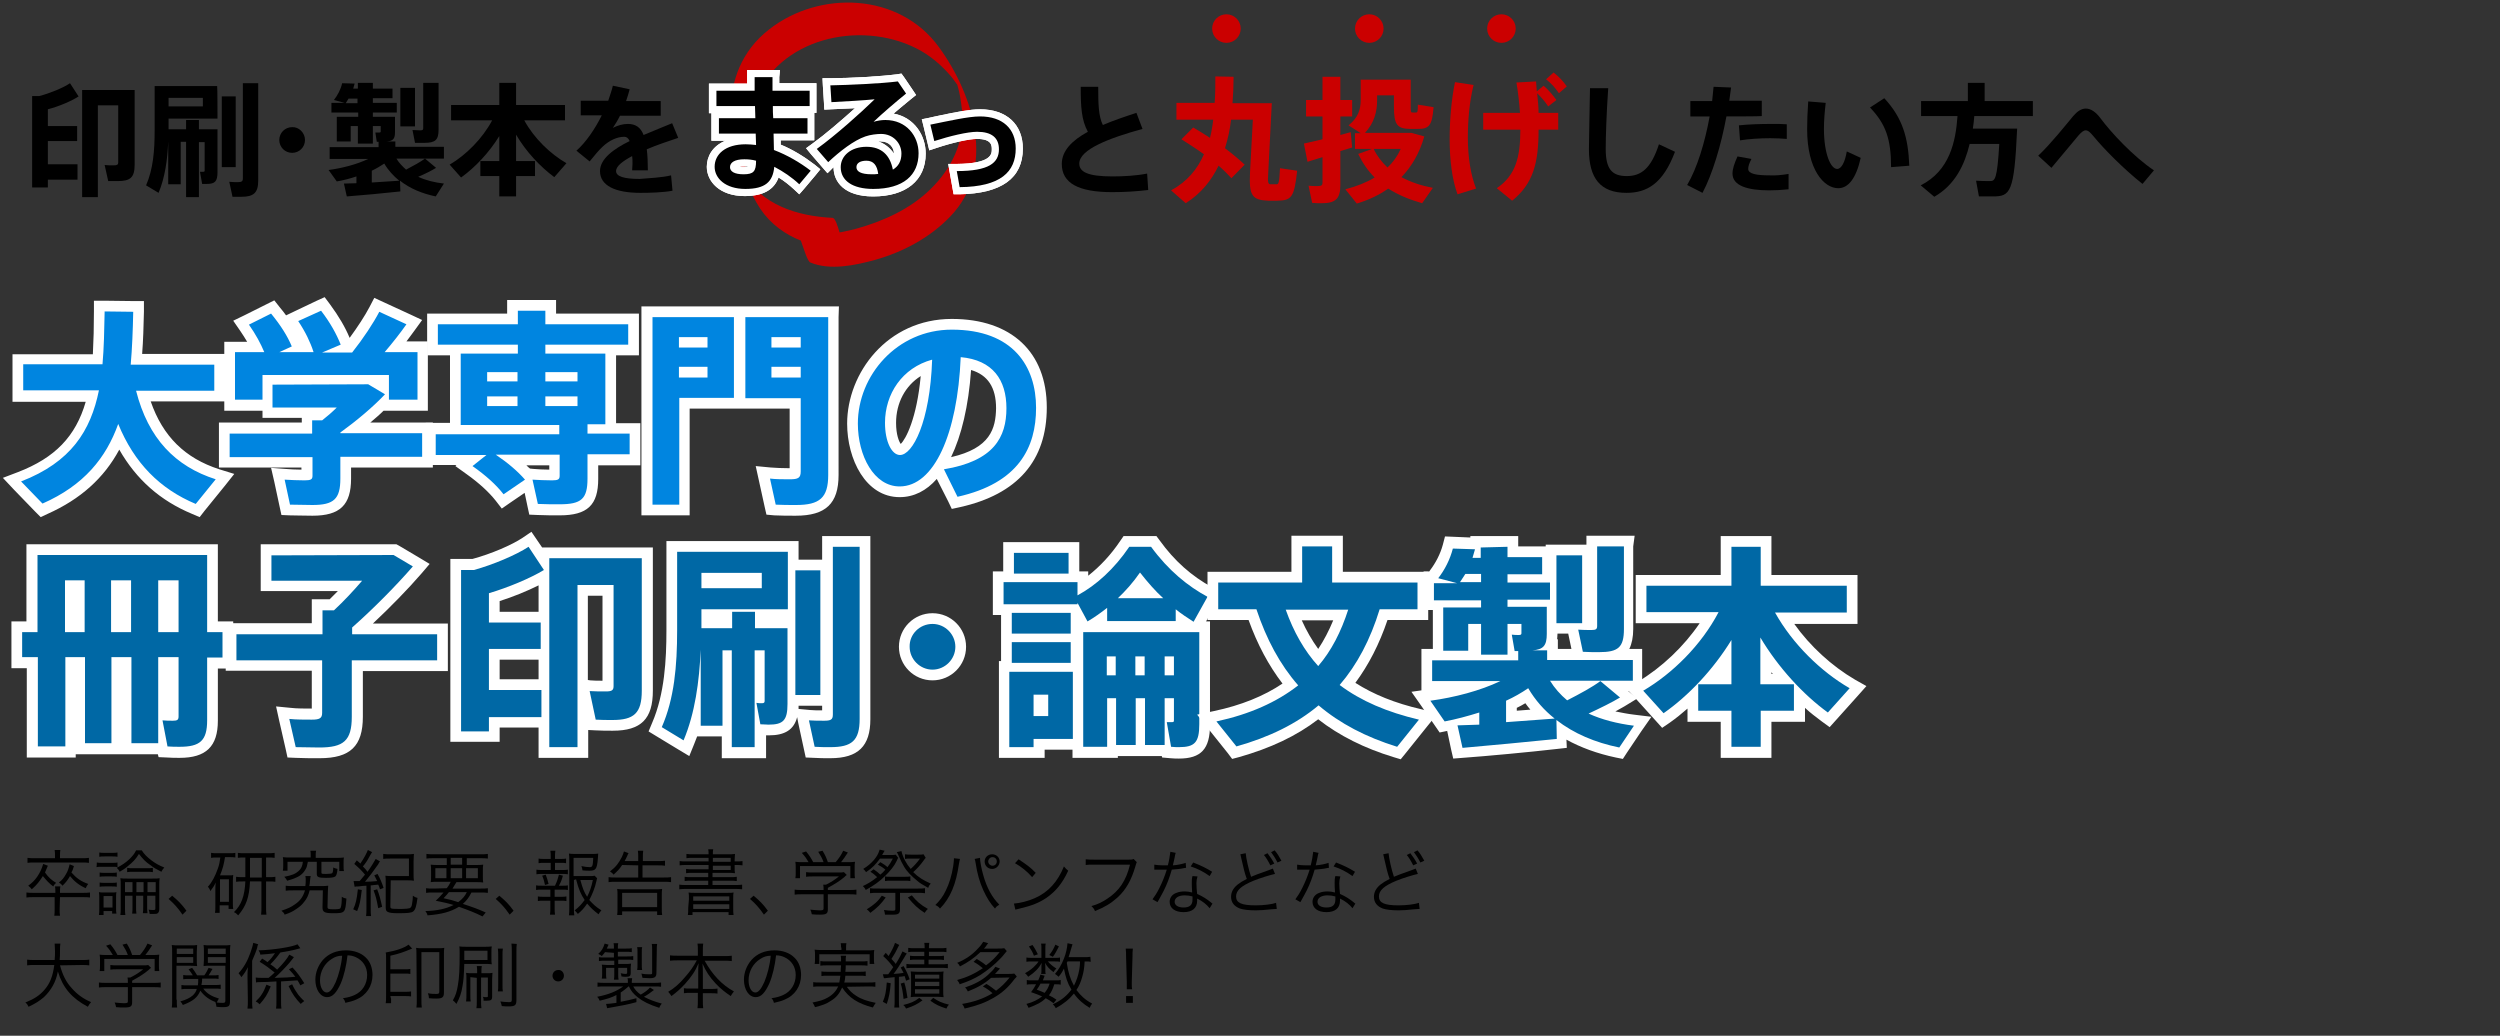 <?xml version="1.0" encoding="utf-8"?>
<!-- Generator: Adobe Illustrator 22.1.0, SVG Export Plug-In . SVG Version: 6.00 Build 0)  -->
<svg version="1.1" id="レイヤー_3" xmlns="http://www.w3.org/2000/svg" xmlns:xlink="http://www.w3.org/1999/xlink" x="0px"
	 y="0px" width="700px" height="290px" viewBox="0 0 700 290" style="enable-background:new 0 0 700 290;" xml:space="preserve">
<rect x="0" y="0" width="700" height="290" fill="#333333" stroke="none"/>
<style type="text/css">
	.st0{fill:#CB0000;}
	.st1{fill:#FFFFFF;}
	.st2{fill:#0085E0;}
	.st3{fill:#0068A5;}
</style>
<g>
	<path d="M13.4,30.6v4.7h8.2v4.2h-8.2V46h8.3v4.3h-8.3v2.2H9V26.9h2c3-0.8,6.7-2.3,8.6-3.6l2.4,3.7C20,28.3,16.5,29.8,13.4,30.6z
		 M37.7,46.1c0,3.6-1.2,4.6-4.7,4.6c-0.8,0-1.9,0-2.7,0l-1-4.5c0.7,0.1,1.7,0.1,2.5,0.1c1,0,1.3-0.2,1.3-0.8v-16h-5.7v25.7H23v-30
		h14.7L37.7,46.1L37.7,46.1z"/>
	<path d="M60.9,33.2H47.2v3h4.9v-2.6h3.6v2.6h5.2v12c0,2.6-0.7,3.3-3,3.3c-0.3,0-0.8,0-1.3,0L56,48.1c0.3,0,0.6,0,0.9,0
		c0.3,0,0.4-0.1,0.4-0.3v-8h-1.6v15.4h-3.6V39.7h-1.5v11.9h-3.5V39.6c-0.2,5.1-0.9,10.1-2.7,14.4l-3.5-2.1c2-4.6,2.4-9.7,2.4-15.4
		V24.1h17.5C60.9,24.1,60.9,33.2,60.9,33.2z M47.2,27.4v2.4h9.6v-2.4H47.2z M66,46.8h-3.9V27H66V46.8z M72.3,23.3v27.3
		c0,3.4-1.3,4.5-4.7,4.5c-0.8,0-1.8,0-2.5,0l-0.9-4.2c0.7,0.1,1.7,0.1,2.4,0.1c1,0,1.4-0.2,1.4-1V23.3H72.3z"/>
	<path d="M85.4,39.2c0,2-1.6,3.6-3.6,3.6c-2,0-3.6-1.6-3.6-3.6c0-2,1.6-3.6,3.6-3.6C83.7,35.5,85.4,37.2,85.4,39.2z"/>
	<path d="M122,55c-3.8-0.8-7.2-2.2-10-4.4l0.1,3c-4.4,0.5-11.1,1.1-15,1.4l-0.8-3.6l3.5-0.1v-1.9c-1.8,0.6-3.7,1.1-5.5,1.4L92,47.6
		c3.8-0.5,8-1.6,11.1-3.1H92.3v-3.3H106v-1.5h-0.5l-0.4-2.6c0.3,0,0.8,0,1.1,0s0.4-0.1,0.4-0.3v-1.5h-2.2v4.9h-4.2v-4.9h-2v4.3h-3.9
		v-6.9h6v-1.2h-7.5v-2.7h3.7l-3-0.8c1-1.3,1.9-2.9,2.3-4.7l3.5,0.1l-0.4,1.4h1.3v-1.6h4.2v1.6h5.5v2.7h-5.5v1.3h6.7v2.7h-6.7v1.2
		h6.2v4.3c0,1.8-0.5,2.5-2.3,2.6h2.4v1.5h13.6v3.3H111c0.7,1.2,1.7,2.2,2.7,3.1c2.1-1.1,4.1-2.2,5.3-3.1l3.1,2.6
		c-1.3,0.8-3.1,1.7-5,2.5c2.1,1,4.6,1.6,7.2,1.9L122,55z M100.1,28.9v-1.3h-2.5l-0.8,1.3H100.1z M111.8,50.6
		c-1.6-1.3-3.1-2.9-4.2-4.8c-1.1,0.7-2.2,1.4-3.5,2v3.3L111.8,50.6z M116.2,35.4h-4.1V24.6h4.1V35.4z M115.5,36.4
		c0.6,0,1.5,0.1,2.1,0.1c0.7,0,0.9-0.1,0.9-0.6V23.2h4.3v13.1c0,2.9-0.9,3.7-4,3.7c-0.7,0-1.7,0-2.6,0L115.5,36.4z"/>
	<path d="M158.6,45.7l-3.4,3.9c-3.9-2.9-7.9-7.1-10.7-11.9v7.4h5.3v4.2h-5.3V55h-4.7v-5.7h-5.3v-4.2h5.3v-7
		c-2.9,4.7-6.8,8.8-10.7,11.6l-3.2-3.6c4.6-2.7,9.2-7.3,11.9-12.4h-11.5v-4.3h13.5v-6.2h4.7v6.2h13.7v4.3h-11.4
		C149.5,38.7,154.1,43.1,158.6,45.7z"/>
	<path d="M187.9,49.1l0.4,4.3c-2.5,0.5-6.4,0.6-9,0.6c-7,0-11.3-2-11.3-6.1c0-3.4,3.8-6.2,8.3-8.4c-0.4-0.9-0.9-1.2-1.5-1.2
		c-2,0-4.2,1-6.1,2.8c-0.8,0.7-2.5,2.7-3.6,4.1l-3.7-3c2.7-2.4,5.2-6.1,7.1-9.9h-5.9v-4.1h7.7c0.5-1.5,1-2.9,1.3-4.2l4.7,1
		c-0.3,1.1-0.6,2.2-1,3.3h9.7v4.1h-11.4c-0.7,1.4-1.4,2.5-2,3.4c1.4-0.7,2.8-1.1,4.2-1.1c2.2,0,3.6,1,4.4,3.1c3-1.3,5.9-2.4,8-3.3
		l1.7,4.1c-2.6,0.9-5.8,1.9-8.8,3.2c0.2,1.7,0.3,3.6,0.3,5.9H177c0-0.7,0.1-1.3,0.1-1.8c0-0.8,0-1.6-0.1-2.2
		c-2.6,1.4-4.5,2.8-4.5,4.2c0,1.5,2.2,2.2,6.6,2.2C181.7,49.9,185.5,49.7,187.9,49.1z"/>
</g>
<g>
	<path d="M16.7,254.5c0,0.9,0,1.3,0.1,1.9h-1.6c0.1-0.6,0.1-1,0.1-1.9v-3.3H9.7c-1.1,0-1.7,0-2.3,0.1v-1.4C8,250,8.7,250,9.7,250
		h5.8v-0.2c0-0.7,0-1.2-0.1-1.6h1.5c-0.1,0.5-0.1,0.8-0.1,1.6v0.2h6.1c1,0,1.7,0,2.3-0.1v1.4c-0.5-0.1-1.1-0.1-2.3-0.1h-6.1
		L16.7,254.5L16.7,254.5z M15.4,239.7c0-0.6,0-1.2-0.1-1.7h1.6c-0.1,0.5-0.1,1-0.1,1.7v0.6h5.9c0.9,0,1.6,0,2.2-0.1v1.4
		c-0.5-0.1-1.2-0.1-2.2-0.1H9.9c-1,0-1.6,0-2.2,0.1v-1.4c0.6,0.1,1.3,0.1,2.2,0.1h5.5V239.7z M13.4,242.4c-0.4,1-0.6,1.4-0.8,1.9
		c1,1.4,1.8,2.1,3.1,2.9c-0.5,0.5-0.6,0.6-0.8,1c-1.2-0.9-1.8-1.6-2.9-2.9c-0.9,1.4-1.6,2.4-3.1,3.7c-0.3-0.4-0.6-0.7-1-1
		c1.1-0.8,1.8-1.5,2.5-2.5c0.8-1.2,1.2-2,1.7-3.6L13.4,242.4z M20.7,242.5c-0.3,1-0.4,1.3-0.7,1.8c1.4,1.6,2.7,2.5,4.7,3.2
		c-0.3,0.4-0.5,0.7-0.7,1.2c-1.8-0.8-3.2-1.9-4.4-3.4c-0.7,1.2-1.1,1.7-2.1,2.7c-0.3-0.4-0.5-0.6-1-0.9c0.9-0.7,1.4-1.3,2-2.4
		c0.5-0.8,0.7-1.5,1-2.7L20.7,242.5z"/>
	<path d="M27.1,241.5c0.5,0.1,0.8,0.1,1.5,0.1h2.8c0.8,0,1.1,0,1.5-0.1v1.3c-0.4-0.1-0.7-0.1-1.4-0.1h-3c-0.7,0-1.1,0-1.5,0.1
		C27.1,242.7,27.1,241.5,27.1,241.5z M29,256.2h-1.3c0.1-0.5,0.1-1.1,0.1-2v-2.6c0-0.8,0-1.3-0.1-1.8c0.5,0.1,0.8,0.1,1.4,0.1h2.2
		c0.6,0,1,0,1.3-0.1c-0.1,0.5-0.1,0.7-0.1,1.7v2.7c0,0.7,0,1.2,0.1,1.6h-1.2v-0.7H29V256.2z M27.8,238.7c0.5,0.1,0.8,0.1,1.5,0.1
		h2.1c0.7,0,1,0,1.5-0.1v1.2c-0.5-0.1-0.8-0.1-1.5-0.1h-2.1c-0.6,0-1.1,0-1.5,0.1C27.8,240,27.8,238.7,27.8,238.7z M27.9,244.3
		c0.4,0.1,0.7,0.1,1.4,0.1h2c0.7,0,1,0,1.4-0.1v1.2c-0.5-0.1-0.7-0.1-1.4-0.1h-2c-0.6,0-1,0-1.4,0.1V244.3z M27.9,247.1
		c0.4,0.1,0.7,0.1,1.4,0.1h2c0.7,0,1,0,1.4-0.1v1.2c-0.5-0.1-0.7-0.1-1.4-0.1h-2c-0.6,0-1,0-1.4,0.1
		C27.9,248.3,27.9,247.1,27.9,247.1z M29,254.1h2.5v-3.2H29V254.1z M39.7,238.1c0.6,1,1.5,1.9,2.7,2.8c1.2,0.9,2.1,1.4,3.6,2
		c-0.3,0.4-0.6,0.7-0.8,1.2c-1.4-0.7-2.1-1.1-3-1.8c-1.5-1-2.2-1.8-3.3-3.2c-0.9,1.5-1.7,2.3-3.2,3.5c-0.8,0.7-1.4,1-2.2,1.5
		c-0.2-0.5-0.5-0.8-0.8-1.1c1.5-0.8,2.4-1.4,3.5-2.4c0.9-0.9,1.5-1.6,1.9-2.5H39.7z M35,250.8v3.3c0,1,0,1.6,0.1,2.1h-1.4
		c0.1-0.5,0.1-1.1,0.1-2.1V248c0-1.1,0-1.5-0.1-2.1c0.5,0.1,1,0.1,2,0.1h6.9c1.1,0,1.7,0,2.1-0.1c-0.1,0.7-0.1,1.1-0.1,2v6.6
		c0,0.7-0.2,1.1-0.6,1.3c-0.2,0.1-0.6,0.1-1.2,0.1c-0.5,0-0.6,0-0.9,0c-0.1-0.6-0.1-0.8-0.3-1.2c0.5,0.1,0.9,0.1,1.4,0.1
		c0.4,0,0.5-0.1,0.5-0.4v-3.6h-2.3v2.8c0,0.9,0,1.6,0.1,2.1h-1.3c0.1-0.5,0.1-1.2,0.1-2.1v-2.8h-2v2.9c0,1.1,0,1.6,0.1,2.1H37
		c0.1-0.5,0.1-1.1,0.1-2.1v-2.9L35,250.8L35,250.8z M37.1,247H35v2.8h2.1V247z M35.6,243c0.5,0.1,1,0.1,1.8,0.1H41
		c0.8,0,1.3,0,1.8-0.1v1.2c-0.5-0.1-1-0.1-1.8-0.1h-3.6c-0.8,0-1.3,0-1.8,0.1V243z M40.2,249.8V247h-2v2.8H40.2z M43.6,249.8V247
		h-2.3v2.8H43.6z"/>
	<path d="M48.2,250.8c1.6,1.3,2.7,2.4,4,4.2l-1.1,1.1c-1.3-1.9-2.4-3.1-3.9-4.4L48.2,250.8z"/>
	<path d="M60.8,240.1c-0.8,0-1.2,0-1.7,0.1v-1.4c0.5,0.1,1,0.1,1.8,0.1h3.3c0.8,0,1.2,0,1.7-0.1v1.3c-0.5-0.1-1-0.1-1.6-0.1H63
		c-0.3,1.9-0.6,3.2-1.4,5.1h2.5c0.7,0,0.9,0,1.2-0.1c0,0.4-0.1,0.7-0.1,1.6v6.2c0,0.8,0,1.2,0.1,1.7h-1.3v-1h-2.5v2.1h-1.3
		c0.1-0.5,0.1-1,0.1-1.9v-4.4c0-0.7,0-1.3,0.1-2.2c-0.4,0.9-0.8,1.5-1.5,2.4c-0.2-0.6-0.4-0.9-0.7-1.2c1.2-1.3,2-2.9,2.8-5.1
		c0.4-1.1,0.5-1.8,0.7-3.1L60.8,240.1L60.8,240.1z M61.6,252.5h2.5v-6.3h-2.5V252.5z M68.5,240.1c-0.8,0-1.4,0-1.9,0.1v-1.4
		c0.5,0.1,1.1,0.1,2,0.1h6.3c0.9,0,1.4,0,2-0.1v1.4c-0.6-0.1-1.1-0.1-1.9-0.1h-0.5v5.5h0.6c0.9,0,1.5,0,2-0.1v1.4
		c-0.5-0.1-1.1-0.1-2-0.1h-0.6v7.2c0,0.8,0,1.4,0.1,2.1h-1.5c0.1-0.8,0.1-1.3,0.1-2.1v-7.2H70c-0.2,4.5-1.1,6.9-3.3,9.5
		c-0.4-0.4-0.7-0.7-1.2-0.9c2.1-2,3-4.5,3.2-8.6h-0.6c-0.9,0-1.4,0-2,0.1v-1.4c0.5,0.1,1.1,0.1,2,0.1h0.6c0-0.2,0-0.3,0-0.5v-5
		L68.5,240.1L68.5,240.1z M70,245c0,0.3,0,0.3,0,0.7h3.3v-5.5H70V245z"/>
	<path d="M89.7,248.1c1,0,1.5,0,2.2-0.1c0,0.4-0.1,0.9-0.1,1.8l-0.1,4.1c0,0.6,0.2,0.7,1.8,0.7c1.4,0,1.8-0.1,1.9-0.5
		c0.2-0.4,0.3-1.6,0.3-3c0.5,0.3,0.7,0.4,1.3,0.5c-0.3,4-0.4,4.1-3.7,4.1c-2.4,0-3-0.3-3-1.6c0,0,0-0.1,0-0.1l0.1-4.7h-3.7
		c-0.3,1.3-0.8,2.4-1.6,3.3c-0.5,0.7-1.2,1.3-2.1,1.9c-1,0.7-1.8,1.1-3.3,1.6c-0.2-0.5-0.4-0.7-0.9-1.1c1.8-0.6,2.7-1,3.8-1.8
		c1.5-1,2.3-2.2,2.8-3.9h-3.2c-1,0-1.6,0-2.2,0.1V248c0.5,0.1,1.1,0.1,2.1,0.1h3.4c0.1-0.6,0.1-1.2,0.1-1.7c0-0.4,0-0.7-0.1-1.1
		l1.5,0c-0.1,0.4-0.1,0.5-0.2,1.3c0,0.5-0.1,1-0.2,1.5L89.7,248.1L89.7,248.1z M87,239.6c0-0.6,0-1-0.1-1.4h1.6
		c-0.1,0.4-0.1,0.8-0.1,1.4v0.6h5.9c0.7,0,1.3,0,2-0.1c-0.1,0.4-0.1,0.8-0.1,1.4v1c0,0.6,0,1,0.1,1.4H95v-2.6h-5v2.9
		c0,0.2,0,0.3,0.1,0.4c0.2,0.1,0.6,0.1,1.3,0.1c0.8,0,1.5-0.1,1.6-0.2c0.2-0.2,0.3-0.7,0.3-1.6c0.5,0.2,0.7,0.3,1.2,0.4
		c-0.1,1.3-0.3,1.8-0.6,2.1c-0.4,0.3-1.2,0.4-2.6,0.4c-2.1,0-2.6-0.2-2.6-1.1v-3.4h-2.5c-0.2,1.1-0.3,1.6-0.7,2.2
		c-0.7,1.2-1.6,1.9-3.2,2.5c-0.5,0.2-0.9,0.3-1.9,0.6c-0.2-0.4-0.4-0.7-0.8-1.1c2.1-0.4,3.1-0.8,4-1.6c0.8-0.7,1.1-1.5,1.2-2.6h-4.3
		v2.5h-1.3c0.1-0.5,0.1-0.8,0.1-1.4v-1c0-0.6,0-1-0.1-1.4c0.7,0.1,1.3,0.1,2,0.1H87L87,239.6L87,239.6z"/>
	<path d="M101.3,249.2c-0.4,3.3-0.6,4.2-1.3,5.9l-1.1-0.5c0.7-1.5,1-2.7,1.3-5.6L101.3,249.2z M99,246.7c0.4,0,0.6,0,1,0
		c0.3,0,0.4,0,0.7,0c0.5-0.6,0.7-0.8,1.5-1.8c-1.1-1.3-1.5-1.7-3-3l0.7-1c0.5,0.4,0.7,0.6,1,0.9c1.1-1.6,1.8-3,2.1-3.8l1.2,0.6
		c-0.2,0.3-0.3,0.4-0.9,1.5c-0.4,0.8-1,1.7-1.7,2.5c0.6,0.6,0.9,0.9,1.3,1.5c1.1-1.5,1.9-2.9,2.3-3.6l1.2,0.7
		c-0.2,0.2-0.3,0.4-0.5,0.8c-1.4,2-2.6,3.6-3.7,4.9c1.3,0,2.2-0.1,3.4-0.2c-0.3-0.6-0.4-0.9-0.8-1.6l0.9-0.4
		c0.7,1.2,1.2,2.4,1.7,3.9l-1,0.4c-0.2-0.7-0.3-0.9-0.5-1.3c-0.3,0-0.7,0.1-1.1,0.1c-0.7,0.1-0.7,0.1-1,0.1v6.5c0,0.9,0,1.5,0.1,2.1
		h-1.4c0.1-0.6,0.1-1.2,0.1-2.1v-6.4c-0.5,0-1.5,0.1-2.2,0.2c-0.6,0-0.7,0-1.1,0.1L99,246.7z M105.6,249c0.6,1.5,0.9,2.6,1.4,4.9
		l-1.1,0.4c-0.5-2.7-0.7-3.4-1.3-5L105.6,249z M109.3,253.8c0,0.4,0.1,0.5,0.4,0.6c0.4,0.1,1.2,0.1,2.8,0.1c1.1,0,1.8-0.1,2.2-0.2
		c0.4-0.2,0.6-0.5,0.7-1.4c0.1-0.6,0.2-1.2,0.2-2.1c0.4,0.3,0.8,0.5,1.3,0.6c-0.3,2.4-0.6,3.3-1.2,3.8c-0.5,0.4-1.5,0.5-4.2,0.5
		c-1.6,0-2.5-0.1-3-0.4c-0.4-0.2-0.5-0.6-0.5-1.3v-6.9c0-0.9,0-1.4-0.1-1.9c0.6,0.1,1.1,0.1,2,0.1h4.6v-4.9h-5.3
		c-0.8,0-1.4,0-1.9,0.1v-1.4c0.6,0.1,1.2,0.1,1.9,0.1h4.8c0.8,0,1.3,0,1.9-0.1c0,0.5-0.1,0.9-0.1,2v3.6c0,0.8,0,1.3,0.1,1.9
		c-0.5-0.1-1.1-0.1-1.9-0.1h-4.6L109.3,253.8L109.3,253.8z"/>
	<path d="M125.1,248.7c0.6-0.8,0.7-1,1.1-1.8h-3.3c-1.1,0-1.8,0-2.3,0.1c0.1-0.5,0.1-0.9,0.1-1.7v-1.4c0-0.8,0-1.3-0.1-1.8
		c0.6,0.1,1.3,0.1,2.2,0.1h2.3v-1.9h-3.5c-1,0-1.7,0-2.2,0.1v-1.3c0.5,0.1,1.2,0.1,2.3,0.1h12.6c1.1,0,1.8,0,2.3-0.1v1.3
		c-0.6-0.1-1.2-0.1-2.2-0.1h-3.7v1.9h2.4c1,0,1.6,0,2.2-0.1c-0.1,0.5-0.1,1-0.1,1.8v1.4c0,0.9,0,1.3,0.1,1.8
		c-0.5-0.1-1.1-0.1-2.3-0.1h-5.2c-0.6,1-0.7,1.1-1.1,1.8h7.7c1.1,0,1.7,0,2.2-0.1v1.3c-0.6-0.1-1.3-0.1-2.2-0.1H132
		c-0.7,1.4-1.3,2.2-2.4,3.2c2.5,0.8,4.2,1.4,6.4,2.4l-0.9,1.1c-2.2-1.1-3.8-1.7-6.6-2.7c-2.3,1.4-4.8,2.1-8.8,2.4
		c-0.1-0.5-0.3-0.8-0.6-1.2c3.3-0.1,5.7-0.6,7.9-1.7c-1.6-0.5-3-0.8-5-1.2c0.9-0.8,1.3-1.3,2.2-2.3h-2.7c-1,0-1.6,0-2.2,0.1v-1.3
		c0.5,0.1,1.2,0.1,2.2,0.1L125.1,248.7L125.1,248.7z M121.9,243.1v2.8h3.1v-2.8H121.9z M125.7,249.8c-0.5,0.6-0.8,1-1.5,1.7
		c1.9,0.4,2.6,0.6,4.1,1.1c1.2-0.9,1.9-1.7,2.4-2.8H125.7z M126.2,242.1h3.2v-1.9h-3.2V242.1z M126.2,245.9h3.2v-2.8h-3.2V245.9z
		 M130.5,245.9h3.3v-2.8h-3.3V245.9z"/>
	<path d="M139.8,250.8c1.6,1.3,2.7,2.4,4,4.2l-1.1,1.1c-1.3-1.9-2.4-3.1-3.9-4.4L139.8,250.8z"/>
	<path d="M157.4,243.6c0.8,0,1.1,0,1.6-0.1v1.3c-0.5-0.1-0.8-0.1-1.6-0.1h-5.6c-0.7,0-1.1,0-1.6,0.1v-1.3c0.5,0.1,0.8,0.1,1.6,0.1
		h2.4v-2h-1.9c-0.7,0-1,0-1.5,0.1v-1.3c0.4,0.1,0.8,0.1,1.5,0.1h1.9v-0.6c0-0.6,0-1.2-0.1-1.7h1.4c-0.1,0.6-0.1,1.1-0.1,1.7v0.6h1.6
		c0.7,0,1.1,0,1.5-0.1v1.3c-0.5-0.1-0.8-0.1-1.5-0.1h-1.6v2H157.4z M157.4,248c0.8,0,1.2,0,1.6-0.1v1.3c-0.4-0.1-0.9-0.1-1.6-0.1
		h-2.1v2h1.8c0.7,0,1,0,1.5-0.1v1.3c-0.5-0.1-0.8-0.1-1.5-0.1h-1.8v2c0,0.7,0,1.2,0.1,1.9H154c0.1-0.7,0.1-1.2,0.1-1.9v-2h-2
		c-0.7,0-1,0-1.5,0.1v-1.3c0.4,0.1,0.8,0.1,1.5,0.1h2v-2h-2.4c-0.7,0-1.1,0-1.6,0.1v-1.3c0.5,0.1,0.8,0.1,1.6,0.1h3.7
		c0.6-1.3,0.8-1.9,1.1-3.1l1.1,0.3c-0.3,1.2-0.6,1.9-1.1,2.8L157.4,248L157.4,248z M152.6,247.8c-0.2-0.9-0.4-1.8-0.8-2.6l1-0.3
		c0.4,1,0.5,1.5,0.8,2.6L152.6,247.8z M160.7,246.4v7.9c0,0.8,0,1.3,0.1,2h-1.5c0.1-0.7,0.1-1.2,0.1-2v-13.4c0-0.7,0-1.3-0.1-1.9
		c0.5,0.1,1.1,0.1,1.9,0.1h4.6c0.8,0,1.3,0,1.7-0.1c0,0.3,0,0.3-0.1,1.4c-0.1,1.5-0.3,2.4-0.6,2.8c-0.3,0.4-0.7,0.6-1.7,0.6
		c-0.6,0-1.2,0-2-0.1c-0.1-0.5-0.1-0.7-0.3-1.2c0.9,0.2,1.7,0.3,2.3,0.3c0.8,0,0.9-0.3,1-2.6h-5.5v5.1h4.3c0.8,0,1.3,0,1.6-0.1
		l0.7,0.7c-0.1,0.2-0.1,0.4-0.2,0.8c-0.4,1.9-1.2,3.8-2,5.3c1.1,1.2,1.8,1.9,3.4,2.9c-0.4,0.4-0.6,0.7-0.8,1.1c-1.3-1-2.1-1.7-3.2-3
		c-0.8,1.2-1.5,2-2.6,2.9c-0.3-0.4-0.5-0.6-0.9-1c1.2-0.9,2-1.8,2.8-2.9c-1-1.5-1.7-3-2.4-5.8L160.7,246.4L160.7,246.4z
		 M162.5,246.4c0.7,2.5,1,3.3,1.9,4.7c0.7-1.4,1.2-2.7,1.6-4.7H162.5z"/>
	<path d="M174.2,242.2c-0.7,1.1-1.3,1.7-2.4,2.7c-0.2-0.3-0.4-0.5-1-0.9c1.7-1.3,2.4-2.3,3.3-4c0.3-0.6,0.5-1.2,0.6-1.6l1.3,0.5
		c-0.2,0.3-0.2,0.3-0.4,0.8c-0.3,0.7-0.5,1-0.7,1.4h3.8v-1c0-0.9,0-1.3-0.1-1.9h1.5c-0.1,0.6-0.1,1-0.1,1.9v1h4.2c0.9,0,1.5,0,2-0.1
		v1.4c-0.5-0.1-1.2-0.1-2-0.1h-4.3v3.4h5.9c0.9,0,1.5,0,2.1-0.1v1.4c-0.6-0.1-1.2-0.1-2.1-0.1h-13.4c-0.8,0-1.4,0-2,0.1v-1.4
		c0.6,0.1,1.2,0.1,2,0.1h6.3v-3.4L174.2,242.2L174.2,242.2z M172.8,256.2c0.1-0.5,0.1-1.2,0.1-2v-3.6c0-0.8,0-1.2-0.1-1.7
		c0.6,0.1,1.1,0.1,2,0.1h8.6c0.8,0,1.4,0,2-0.1c-0.1,0.5-0.1,0.9-0.1,1.7v3.6c0,0.9,0,1.5,0.1,2H184v-1h-9.8v1L172.8,256.2
		L172.8,256.2z M174.2,254h9.8v-4h-9.8V254z"/>
	<path d="M198.4,240.2h-4.3c-0.8,0-1.4,0-1.9,0.1v-1.2c0.6,0.1,1.1,0.1,2,0.1h4.2c0-0.7,0-0.8-0.1-1.4h1.4c-0.1,0.4-0.1,0.7-0.1,1.4
		h4c1,0,1.7,0,2.2-0.1c0,0.4-0.1,0.8-0.1,1.7v0.4h0.1c1,0,1.6,0,2.1-0.1v1.2c-0.5-0.1-1.1-0.1-2.2-0.1v0.6c0,0.9,0,1.3,0.1,1.7
		c-0.6-0.1-1.2-0.1-2.2-0.1h-4.1v1.2h4.8c1,0,1.5,0,2-0.1v1.2c-0.6-0.1-1.1-0.1-2-0.1h-4.8v1.2h6.1c1.1,0,1.7,0,2.2-0.1v1.3
		c-0.6-0.1-1.3-0.1-2.2-0.1h-13.2c-0.9,0-1.6,0-2.2,0.1v-1.3c0.5,0.1,1.2,0.1,2.2,0.1h5.9v-1.2h-4.6c-0.9,0-1.5,0-2,0.1v-1.2
		c0.5,0.1,1.1,0.1,2,0.1h4.6v-1.2h-4.2c-0.9,0-1.5,0-2,0.1v-1.2c0.6,0.1,1,0.1,2,0.1h4.3v-1.2h-5.9c-1.1,0-1.6,0-2.2,0.1v-1.2
		c0.5,0.1,1.1,0.1,2.2,0.1h5.9L198.4,240.2L198.4,240.2z M192.9,251.8c0-1.1,0-1.4-0.1-1.9c0.6,0.1,0.6,0.1,2.3,0.1h8
		c1.7,0,1.8,0,2.3-0.1c-0.1,0.4-0.1,0.8-0.1,1.9v2.4c0,1,0,1.5,0.1,2h-1.4v-0.8h-10.1v0.8h-1.3c0.1-0.5,0.1-1,0.1-2L192.9,251.8
		L192.9,251.8z M194.1,252.2h10.1v-1.2h-10.1V252.2z M194.1,254.5h10.1v-1.3h-10.1V254.5z M204.6,241.3v-1.1h-5v1.1H204.6z
		 M199.6,243.6h5v-1.2h-5V243.6z"/>
	<path d="M211,250.8c1.6,1.3,2.7,2.4,4,4.2l-1.1,1.1c-1.3-1.9-2.4-3.1-3.9-4.4L211,250.8z"/>
	<path d="M231.8,254.6c0,1.2-0.4,1.5-2.2,1.5c-0.6,0-1.6,0-2.3-0.1c-0.1-0.6-0.2-0.8-0.4-1.3c1,0.1,2,0.2,2.6,0.2
		c0.9,0,1.1-0.1,1.1-0.5v-4h-6c-0.9,0-1.5,0-2.1,0.1v-1.4c0.6,0.1,1.2,0.1,2.1,0.1h6v-0.3c0-0.4,0-0.8-0.1-1.2h0.8
		c1.4-0.7,2.5-1.4,3.6-2.3h-7.3c-0.7,0-1.4,0-1.9,0.1v-1.3c0.6,0.1,1.2,0.1,1.9,0.1h7.2c0.7,0,1.1,0,1.5-0.1l0.8,0.8
		c-0.3,0.2-0.3,0.2-0.7,0.6c-1.3,1.1-2.6,1.9-4.6,3v0.6h5.9c0.9,0,1.5,0,2.1-0.1v1.4c-0.6-0.1-1.2-0.1-2.1-0.1h-5.9L231.8,254.6
		L231.8,254.6z M226.4,241.4c-0.6-1-0.9-1.5-1.9-2.6l1.2-0.4c0.9,1.1,1.3,1.7,2,3h2.9c-0.4-1.1-0.8-1.8-1.5-2.9l1.2-0.3
		c0.8,1.3,1.1,2,1.5,3.2h2.2c0.9-1.1,1.5-1.9,2.1-3.2l1.3,0.5c-0.8,1.3-1.3,1.9-1.9,2.7h1.6c1.2,0,1.6,0,2.3-0.1
		c-0.1,0.5-0.1,0.9-0.1,1.7v1.5c0,0.5,0,0.9,0.1,1.4h-1.3v-3.4H224v3.4h-1.3c0.1-0.5,0.1-0.9,0.1-1.4v-1.5c0-0.7,0-1.1-0.1-1.7
		c0.7,0.1,1.2,0.1,2.3,0.1H226.4z"/>
	<path d="M244.6,243.4c0.8,0.5,1.1,0.8,1.9,1.5c0.6-0.5,0.9-0.8,1.4-1.4c-0.7-0.6-1.2-0.9-2.1-1.4l0.7-0.7c1.2,0.7,1.4,0.9,2,1.4
		c0.6-0.8,1-1.4,1.5-2.4h-3.6c-1.2,1.6-2.1,2.6-3.9,3.8c-0.4-0.5-0.4-0.6-0.8-0.9c1.3-0.8,2.1-1.5,3-2.5c0.8-1,1.2-1.6,1.6-2.9
		l1.4,0.3c-0.1,0.2-0.1,0.2-0.3,0.5c-0.1,0.1-0.2,0.4-0.4,0.7h2.6c0.6,0,0.8,0,1.2-0.1l0.7,0.9c-0.2,0.3-0.2,0.3-0.4,0.8
		c-0.7,1.5-1.8,2.8-3.2,4.2c-1.6,1.6-3.3,2.8-5.5,4c-0.2-0.5-0.4-0.7-0.8-1.1c1.3-0.6,2.5-1.3,4-2.5c-0.6-0.6-1.2-1.1-1.9-1.5
		L244.6,243.4z M248,251.3c-1.3,1.8-2.4,2.9-4.3,4.3c-0.4-0.5-0.5-0.6-1-1c2.1-1.3,3.2-2.3,4.2-3.8L248,251.3z M245.6,250
		c-0.8,0-1.4,0-2,0.1v-1.4c0.6,0.1,1.2,0.1,2,0.1H257c0.8,0,1.5,0,2-0.1v1.4c-0.6-0.1-1.2-0.1-2-0.1h-5v4.6c0,1.1-0.4,1.5-1.8,1.5
		c-0.2,0-1.4,0-1.5,0c-0.6,0-0.6,0-0.9,0c-0.1-0.6-0.1-0.8-0.3-1.3c0.8,0.1,1.6,0.2,2.4,0.2c0.7,0,0.8-0.1,0.8-0.5V250L245.6,250
		L245.6,250z M254.9,246.7c-0.5-0.1-0.9-0.1-1.7-0.1h-3.7c-0.8,0-1.2,0-1.7,0.1v-1.3c0.4,0.1,0.8,0.1,1.7,0.1h3.7
		c0.8,0,1.2,0,1.7-0.1V246.7z M259.2,240.2c-0.2,0.2-0.2,0.2-0.7,0.9c-0.8,1.1-1.7,2.1-2.8,3.1c1.5,1.5,2.9,2.3,4.9,3.2
		c-0.5,0.6-0.5,0.6-0.7,1.2c-1.8-1-2.3-1.3-3.1-2c-1.6-1.3-2.9-2.6-3.7-4c-0.4-0.7-0.9-1.6-1.4-2.8c-0.3-0.7-0.4-0.9-0.6-1.2
		l1.3-0.3c0.4,1.8,1.4,3.6,2.6,5c1.1-1,1.8-1.8,2.6-2.9h-2.7c-0.6,0-1,0-1.5,0.1v-1.3c0.6,0.1,1,0.1,1.6,0.1h2.1
		c0.7,0,1.1,0,1.5-0.1L259.2,240.2z M255.3,250.7c1.4,1.7,2.4,2.6,4.5,3.8c-0.4,0.4-0.5,0.5-0.9,1.1c-2-1.3-2.9-2.2-4.7-4.3
		L255.3,250.7z"/>
	<path d="M268.8,240.5c-0.1,0.3-0.1,0.4-0.3,1.4c-0.8,5.7-2.4,9.5-5.3,12.5c-0.5-0.6-0.7-0.7-1.3-1c1.2-1.2,2.1-2.3,2.9-4
		c1-2,1.7-4.3,2.1-6.9c0.1-0.8,0.2-1.5,0.2-1.9c0-0.1,0-0.2,0-0.3L268.8,240.5z M274.4,240.2c0,1,0.4,3,0.9,4.8
		c1,3.6,2.5,6.3,4.5,8.3c-0.6,0.4-0.8,0.5-1.2,1.1c-1.3-1.4-2.3-3-3.3-5.2c-1-2.2-1.7-4.7-2.1-7.4c-0.1-0.7-0.2-1-0.3-1.3
		L274.4,240.2z M279.9,241.2c0,1.1-0.9,2.1-2.1,2.1s-2.1-0.9-2.1-2.1c0-1.1,0.9-2,2.1-2S279.9,240.1,279.9,241.2z M276.7,241.2
		c0,0.7,0.6,1.2,1.2,1.2c0.7,0,1.2-0.5,1.2-1.2c0-0.7-0.5-1.2-1.2-1.2S276.7,240.6,276.7,241.2z"/>
	<path d="M283.9,253c1.6-0.1,4-0.7,5.8-1.5c3.9-1.7,6.5-4.7,8.2-8.9c0.5,0.6,0.7,0.8,1.2,1.2c-1.6,3.5-3.5,5.8-6.1,7.6
		c-2.1,1.4-4.1,2.2-7.5,3c-0.5,0.1-0.7,0.2-1.2,0.3L283.9,253z M285.2,240.6c2.1,1.4,3.4,2.3,4.8,3.8l-1,1.2c-1.4-1.6-3-2.9-4.8-3.9
		L285.2,240.6z"/>
	<path d="M318.3,241.4c-0.1,0.2-0.1,0.2-0.4,1.2c-1.1,3.8-2.6,6.5-5,8.7c-1.9,1.7-3.6,2.7-6.3,3.8c-0.3-0.7-0.5-0.9-1-1.4
		c1.8-0.5,3-1.1,4.5-2.1c3.3-2.2,5.2-5,6.3-9.5h-10.2c-1,0-1.6,0-2.2,0.1v-1.6c0.8,0.1,1.2,0.1,2.3,0.1h9.8c0.8,0,0.9,0,1.3-0.2
		L318.3,241.4z"/>
	<path d="M329.2,238.8c-0.1,0.4-0.2,0.5-0.3,1.3c-0.1,0.7-0.3,1.2-0.5,2.2c1.4-0.1,2.7-0.4,3.6-0.7l0.1,1.4c-0.2,0-0.2,0-0.7,0.1
		c-0.8,0.2-2.1,0.3-3.3,0.4c-0.6,2.1-1.3,4-2.2,5.8c-0.5,1-0.7,1.3-1.4,2.6c-0.2,0.3-0.3,0.5-0.4,0.7l-1.4-0.8
		c0.6-0.8,1.2-1.7,1.9-3.1c0.9-1.8,1.5-3.3,2.1-5.2c-0.5,0-1.2,0-1.5,0c-0.3,0-1,0-1.3,0c-0.2,0-0.4,0-0.4,0c0,0-0.1,0-0.3,0l0-1.4
		c0.7,0.1,1.3,0.2,2.4,0.2c0.4,0,1.1,0,1.4,0c0.3-1.1,0.6-2.8,0.7-3.8L329.2,238.8z M338.7,254.3c-0.8-1-2-2-3.5-2.7
		c0,0.3,0,0.4,0,0.6c0,2.1-1.4,3.2-3.8,3.2c-2.4,0-3.9-1.1-3.9-2.9c0-1.1,0.7-2.1,1.9-2.5c0.7-0.3,1.5-0.4,2.4-0.4
		c0.7,0,1.2,0.1,2,0.3c-0.1-1.3-0.1-2.2-0.1-2.7c0-0.7,0-1.2,0.2-1.9l1.4,0.1c-0.2,0.7-0.3,1.2-0.3,1.9c0,0.9,0.1,2.3,0.2,3
		c1.6,0.7,2.8,1.5,3.9,2.4c0.2,0.2,0.2,0.2,0.4,0.3L338.7,254.3z M331.7,250.7c-1.7,0-2.8,0.7-2.8,1.8c0,1,1,1.6,2.5,1.6
		c1.7,0,2.5-0.7,2.5-2.2c0-0.2,0-0.9,0-0.9C333.1,250.8,332.5,250.7,331.7,250.7z M338.7,245.3c-1.7-1.2-3.2-2-5.3-2.7l0.7-1.1
		c2.3,0.9,3.7,1.6,5.3,2.6L338.7,245.3z"/>
	<path d="M348.8,238.9c0.1,1.3,0.8,4.6,1.5,6.6c1.2-0.5,1.7-0.7,4.8-1.8c0.7-0.3,0.9-0.3,1.3-0.5l0.6,1.5c-1.4,0.3-4.3,1.2-6,1.9
		c-3.4,1.4-4.9,2.7-4.9,4.4c0,1.8,1.5,2.5,5.5,2.5c2.3,0,4.5-0.3,5.7-0.7l0.2,1.7c-0.4,0-0.4,0-1.5,0.1c-2.1,0.2-3,0.3-4.4,0.3
		c-2,0-3.5-0.2-4.4-0.5c-1.6-0.6-2.5-1.7-2.5-3.3c0-1.3,0.6-2.4,1.8-3.4c0.8-0.6,1.4-1,2.6-1.6c-0.6-1.6-0.9-3-1.5-5.6
		c-0.2-0.8-0.2-1-0.3-1.3L348.8,238.9z M354.9,238.9c0.8,1.1,1.2,1.6,1.9,2.9l-1.1,0.5c-0.6-1.2-1.2-2.2-1.8-2.9L354.9,238.9z
		 M356.9,238.1c0.7,0.8,1.2,1.6,1.9,2.9l-1.1,0.5c-0.6-1.2-1.2-2.1-1.8-2.9L356.9,238.1z"/>
	<path d="M369.2,238.8c-0.1,0.4-0.2,0.5-0.3,1.3c-0.1,0.7-0.3,1.2-0.5,2.2c1.4-0.1,2.7-0.4,3.6-0.7l0.1,1.4c-0.2,0-0.2,0-0.7,0.1
		c-0.8,0.2-2.1,0.3-3.3,0.4c-0.6,2.1-1.3,4-2.2,5.8c-0.5,1-0.7,1.3-1.4,2.6c-0.2,0.3-0.3,0.5-0.4,0.7l-1.4-0.8
		c0.6-0.8,1.2-1.7,1.9-3.1c0.9-1.8,1.5-3.3,2.1-5.2c-0.5,0-1.2,0-1.5,0c-0.3,0-1,0-1.3,0c-0.2,0-0.4,0-0.4,0c0,0-0.1,0-0.3,0l0-1.4
		c0.7,0.1,1.3,0.2,2.4,0.2c0.4,0,1.1,0,1.4,0c0.3-1.1,0.6-2.8,0.7-3.8L369.2,238.8z M378.7,254.3c-0.8-1-2-2-3.5-2.7
		c0,0.3,0,0.4,0,0.6c0,2.1-1.4,3.2-3.8,3.2c-2.4,0-3.9-1.1-3.9-2.9c0-1.1,0.7-2.1,1.9-2.5c0.7-0.3,1.5-0.4,2.4-0.4
		c0.7,0,1.2,0.1,2,0.3c-0.1-1.3-0.1-2.2-0.1-2.7c0-0.7,0-1.2,0.2-1.9l1.4,0.1c-0.2,0.7-0.3,1.2-0.3,1.9c0,0.9,0.1,2.3,0.2,3
		c1.6,0.7,2.8,1.5,3.9,2.4c0.2,0.2,0.2,0.2,0.4,0.3L378.7,254.3z M371.7,250.7c-1.7,0-2.8,0.7-2.8,1.8c0,1,1,1.6,2.5,1.6
		c1.7,0,2.5-0.7,2.5-2.2c0-0.2,0-0.9,0-0.9C373.1,250.8,372.5,250.7,371.7,250.7z M378.7,245.3c-1.7-1.2-3.2-2-5.3-2.7l0.7-1.1
		c2.3,0.9,3.7,1.6,5.3,2.6L378.7,245.3z"/>
	<path d="M388.8,238.9c0.1,1.3,0.8,4.6,1.5,6.6c1.2-0.5,1.7-0.7,4.8-1.8c0.7-0.3,0.9-0.3,1.3-0.5l0.6,1.5c-1.4,0.3-4.3,1.2-6,1.9
		c-3.4,1.4-4.9,2.7-4.9,4.4c0,1.8,1.5,2.5,5.5,2.5c2.3,0,4.5-0.3,5.7-0.7l0.2,1.7c-0.4,0-0.4,0-1.5,0.1c-2.1,0.2-3,0.3-4.4,0.3
		c-2,0-3.5-0.2-4.4-0.5c-1.6-0.6-2.5-1.7-2.5-3.3c0-1.3,0.6-2.4,1.8-3.4c0.8-0.6,1.4-1,2.6-1.6c-0.6-1.6-0.9-3-1.5-5.6
		c-0.2-0.8-0.2-1-0.3-1.3L388.8,238.9z M394.9,238.9c0.8,1.1,1.2,1.6,1.9,2.9l-1.1,0.5c-0.6-1.2-1.2-2.2-1.8-2.9L394.9,238.9z
		 M396.9,238.1c0.7,0.8,1.2,1.6,1.9,2.9l-1.1,0.5c-0.6-1.2-1.2-2.1-1.8-2.9L396.9,238.1z"/>
	<path d="M16.8,270.3c0.7,2.6,1.7,4.7,3.3,6.4c1.5,1.7,3.1,2.9,5.4,3.9c-0.4,0.5-0.6,0.7-0.9,1.3c-4.5-2.4-7-5.3-8.4-9.9
		c-0.5,2.9-1.9,5.3-3.9,7.2c-1.3,1.1-2.4,1.8-4.3,2.7c-0.3-0.6-0.4-0.8-0.9-1.2c2.5-1,4-2,5.3-3.5c1.6-1.8,2.4-3.9,2.8-7H9.8
		c-1.1,0-1.6,0-2.2,0.1v-1.6c0.5,0.1,1.2,0.1,2.2,0.1h5.5c0.1-1,0.1-1.6,0.1-2.4c0-0.9-0.1-1.6-0.1-2.2h1.6
		c-0.1,0.7-0.1,1.1-0.1,2.1c0,1,0,1.6-0.1,2.5h6.1c1,0,1.7,0,2.2-0.1v1.6c-0.6-0.1-1.2-0.1-2.2-0.1L16.8,270.3L16.8,270.3z"/>
	<path d="M37,280.6c0,1.2-0.4,1.5-2.2,1.5c-0.6,0-1.6,0-2.3-0.1c-0.1-0.6-0.2-0.8-0.4-1.3c1,0.1,2,0.2,2.6,0.2
		c0.9,0,1.1-0.1,1.1-0.5v-4h-6c-0.9,0-1.5,0-2.1,0.1v-1.4c0.6,0.1,1.2,0.1,2.1,0.1h6v-0.3c0-0.4,0-0.8-0.1-1.2h0.8
		c1.4-0.7,2.5-1.4,3.6-2.3h-7.3c-0.7,0-1.4,0-1.9,0.1v-1.3c0.6,0.1,1.2,0.1,1.9,0.1H40c0.7,0,1.1,0,1.5-0.1l0.8,0.8
		c-0.3,0.2-0.3,0.2-0.7,0.6c-1.3,1.1-2.6,1.9-4.6,3v0.6h5.9c0.9,0,1.5,0,2.1-0.1v1.4c-0.6-0.1-1.2-0.1-2.1-0.1H37L37,280.6L37,280.6
		z M31.6,267.4c-0.6-1-0.9-1.5-1.9-2.6l1.2-0.4c0.9,1.1,1.3,1.7,2,3h2.9c-0.4-1.1-0.8-1.8-1.5-2.9l1.2-0.3c0.8,1.3,1.1,2,1.5,3.2
		h2.2c0.9-1.1,1.5-1.9,2.1-3.2l1.3,0.5c-0.8,1.3-1.3,1.9-1.9,2.7h1.6c1.2,0,1.6,0,2.3-0.1c-0.1,0.5-0.1,0.9-0.1,1.7v1.5
		c0,0.5,0,0.9,0.1,1.4h-1.3v-3.4H29.2v3.4h-1.3c0.1-0.5,0.1-0.9,0.1-1.4v-1.5c0-0.7,0-1.1-0.1-1.7c0.7,0.1,1.2,0.1,2.3,0.1H31.6z"/>
	<path d="M49.5,279.9c0,1.1,0,1.7,0.1,2.2h-1.5c0.1-0.5,0.1-1.2,0.1-2.2v-13.1c0-1,0-1.6-0.1-2.2c0.6,0.1,1.1,0.1,2.1,0.1h3
		c1,0,1.5,0,2-0.1c0,0.6-0.1,1.2-0.1,1.9v2.2c0,0.8,0,1.3,0.1,1.8c-0.6,0-1.2-0.1-2-0.1h-3.8V279.9z M49.5,267.1h4.6v-1.5h-4.6
		V267.1z M49.5,269.6h4.6V268h-4.6V269.6z M56.9,276.8c1,1.4,2.4,2.2,4.4,2.8c-0.3,0.4-0.4,0.7-0.6,1.1c0.7,0.1,1.2,0.1,1.7,0.1
		c0.5,0,0.7-0.1,0.7-0.6v-9.8h-4.1c-0.9,0-1.5,0-2,0.1c0-0.5,0.1-1.1,0.1-1.8v-2.2c0-0.7,0-1.3-0.1-1.9c0.6,0.1,1,0.1,2,0.1h3.4
		c1,0,1.5,0,2.1-0.1c-0.1,0.8-0.1,1.3-0.1,2.2v13.5c0,1.4-0.3,1.7-1.9,1.7c-0.6,0-1.2,0-1.9-0.1c-0.1-0.6-0.1-0.8-0.3-1.3
		c0.2,0,0.2,0,0.4,0.1c-2.1-0.7-3.5-1.8-4.6-3.3c-0.8,1.9-2,2.9-4.9,4c-0.2-0.4-0.4-0.7-0.7-1c1.7-0.5,2.7-1,3.5-1.7
		c0.5-0.5,0.9-1,1.1-1.8h-2.5c-0.8,0-1.3,0-1.8,0.1v-1.2c0.5,0.1,0.9,0.1,1.8,0.1h2.8c0.1-0.6,0.1-0.8,0.1-1.8H53
		c-0.7,0-1.3,0-1.7,0.1V273c0.5,0.1,0.9,0.1,1.7,0.1h1c-0.4-0.6-0.6-1-1.2-1.7l1-0.4c0.6,0.8,1,1.4,1.4,2.1h2
		c0.6-0.8,0.8-1.3,1.2-2.1l1.1,0.3c-0.4,0.7-0.7,1.2-1.1,1.8h1.1c0.8,0,1.2,0,1.7-0.1v1.1c-0.4-0.1-1-0.1-1.7-0.1h-2.9
		c0,0.9-0.1,1.2-0.2,1.8H60c0.9,0,1.3,0,1.8-0.1v1.2c-0.5-0.1-1-0.1-1.8-0.1L56.9,276.8L56.9,276.8z M58.2,267.1h5v-1.5h-5V267.1z
		 M58.2,269.6h5V268h-5V269.6z"/>
	<path d="M69.3,273.8c0-1,0-1.8,0.1-3c-0.5,1.1-1,1.8-1.8,2.8c-0.2-0.3-0.6-0.9-0.8-1.1c1.4-1.5,2.5-3.4,3.3-5.7
		c0.4-1.1,0.7-2.1,0.8-2.8l1.4,0.4c-0.2,0.4-0.2,0.4-0.3,1c-0.3,1.1-0.9,2.4-1.4,3.6v10.9c0,1.2,0,1.9,0.1,2.5h-1.4
		c0.1-0.7,0.1-1.4,0.1-2.5L69.3,273.8L69.3,273.8z M75.8,276.2c-1,2.4-1.6,3.3-3.1,5c-0.4-0.4-0.7-0.6-1.1-0.8
		c0.8-0.8,1.2-1.2,1.7-2c0.6-0.9,0.8-1.5,1.3-2.7L75.8,276.2z M71.6,273.7c0.5,0.1,1,0.1,1.9,0.1c0,0,0.6,0,1.7,0
		c0.6-0.5,0.9-0.7,1.7-1.5c-1.5-1.2-2.4-1.9-4.2-3l0.7-0.9c0.8,0.5,1,0.6,1.5,1c1-0.9,1.4-1.5,2.1-2.5c-1.4,0.2-2.6,0.3-4.1,0.4
		c-0.1-0.5-0.1-0.6-0.5-1.2c4.2-0.1,9.6-1,10.9-1.7l0.8,1.1c-0.3,0.1-0.4,0.1-1.1,0.3c-1,0.3-2.7,0.6-4.5,0.9
		c-1.1,1.5-1.7,2.2-2.8,3.3c0.8,0.5,1.1,0.8,1.9,1.5c1.7-1.7,2.9-3.2,3.4-4.2l1.3,0.7c-0.1,0.1-0.1,0.1-1.1,1.4
		c-1.1,1.3-3.1,3.4-4.3,4.4c3.4-0.1,3.8-0.1,5.8-0.3c-0.5-0.7-0.9-1.1-1.8-2.1l1-0.5c1.4,1.5,2.1,2.5,3.3,4.4l-1.1,0.6
		c-0.4-0.7-0.5-1-0.8-1.4c-1.5,0.1-1.5,0.1-4.6,0.3v5.5c0,1,0,1.5,0.1,2.1h-1.5c0.1-0.6,0.1-1.2,0.1-2.1v-5.5
		c-1.7,0.1-3.3,0.2-4.8,0.2c-0.4,0-0.6,0-0.9,0.1L71.6,273.7z M81.8,275.6c0.6,1.3,1,1.9,1.7,2.9c0.6,0.7,0.9,1.1,1.7,1.8
		c-0.4,0.3-0.7,0.5-1,0.8c-1.5-1.6-2.3-2.7-3.4-5L81.8,275.6z"/>
	<path d="M95.4,275.4c-1.2,2.6-2.3,3.8-3.8,3.8c-1.9,0-3.3-2.1-3.3-4.9c0-2,0.8-4,2.1-5.5c1.6-1.8,3.8-2.7,6.5-2.7
		c2.2,0,4.2,0.7,5.5,2c1.3,1.2,1.9,3,1.9,4.9c0,3.1-1.7,5.7-4.6,6.9c-0.9,0.4-1.7,0.6-3,0.9c-0.2-0.7-0.3-0.9-0.7-1.3
		c1.5-0.2,2.4-0.5,3.3-0.9c2.2-1,3.5-3.1,3.5-5.6c0-2.3-1.2-4.1-3.2-5c-0.7-0.3-1.3-0.5-2.3-0.5C97,270.3,96.3,273.3,95.4,275.4z
		 M92.9,268.5c-2,1.2-3.3,3.5-3.3,6c0,1.9,0.8,3.4,1.9,3.4c0.8,0,1.6-0.9,2.5-2.9c0.8-1.9,1.6-4.8,1.8-7.4
		C94.7,267.6,93.8,267.9,92.9,268.5z"/>
	<path d="M109.5,279.7c0,0.3,0,0.4,0,1.2H108c0.1-0.5,0.1-1.1,0.1-2.1v-10.6c0-0.9,0-1.1-0.1-1.5c3-0.5,5.2-1.3,6.4-2.2l1,1.1
		c-2.7,1.1-3.5,1.4-6.1,2v3.8h3.9c0.8,0,1.2,0,1.7-0.1v1.4c-0.5-0.1-0.9-0.1-1.7-0.1h-3.9v5.1h4.1c0.8,0,1.2,0,1.7-0.1v1.4
		c-0.5-0.1-0.9-0.1-1.7-0.1h-4.1L109.5,279.7L109.5,279.7z M116.6,267.1c0-0.9,0-1.2-0.1-1.7c0.5,0.1,1,0.1,1.8,0.1h4.3
		c0.8,0,1.3,0,1.8-0.1c-0.1,0.5-0.1,1-0.1,1.8v10.7c0,1.3-0.4,1.7-2.1,1.7c-0.5,0-1.3,0-2.1-0.1c0-0.5-0.1-0.9-0.3-1.4
		c1,0.2,1.7,0.2,2.4,0.2c0.6,0,0.8-0.1,0.8-0.7v-11H118v13.2c0,1,0,1.8,0.1,2.3h-1.5c0.1-0.5,0.1-1.4,0.1-2.3L116.6,267.1
		L116.6,267.1z"/>
	<path d="M130,269.9c-0.1,3.1-0.2,4.6-0.5,6.2c-0.3,2-0.8,3.3-1.7,5c-0.4-0.5-0.6-0.7-1-1c0.8-1.4,1.1-2.4,1.4-4.2
		c0.4-2.2,0.5-4.7,0.5-8.8c0-1,0-1.7-0.1-2.1c0.7,0.1,1.2,0.1,2.2,0.1h4.9c0.8,0,1.1,0,2-0.1c-0.1,0.4-0.1,0.8-0.1,1.6v1.8
		c0,0.8,0,1.1,0.1,1.6c-0.6-0.1-1.1-0.1-1.9-0.1L130,269.9L130,269.9z M130,268.8h6.5v-2.6H130V268.8z M131.7,273.6v4.8
		c0,1.2,0,1.5,0.1,2h-1.3c0.1-0.6,0.1-1.2,0.1-2v-4.2c0-1,0-1.3-0.1-1.8c0.5,0.1,1,0.1,1.8,0.1h1.3v-0.3c0-0.7,0-1.1-0.1-1.7h1.4
		c-0.1,0.4-0.1,0.9-0.1,1.7v0.3h1.4c0.8,0,1.2,0,1.7-0.1c0,0.4-0.1,0.9-0.1,1.8v4.8c0,1-0.3,1.2-1.6,1.2c-0.1,0-0.2,0-0.8,0
		c0-0.5,0-0.7-0.2-1.1c0.3,0.1,0.6,0.1,1,0.1s0.4-0.1,0.4-0.3v-5.2h-1.9v6.4c0,1.1,0,1.6,0.1,2.2h-1.4c0.1-0.6,0.1-1.2,0.1-2.1v-6.4
		L131.7,273.6L131.7,273.6z M140.8,265.6c-0.1,0.5-0.1,1.1-0.1,2.2v7.6c0,1.3,0,1.7,0.1,2.2h-1.4c0.1-0.5,0.1-1,0.1-2.2v-7.6
		c0-1,0-1.6-0.1-2.2H140.8z M144.7,264.3c-0.1,0.6-0.1,1.2-0.1,2.4v13.3c0,1.5-0.4,1.8-2.3,1.8c-0.4,0-1,0-1.8-0.1
		c-0.1-0.5-0.2-0.8-0.4-1.3c0.8,0.1,1.5,0.2,2.4,0.2c0.6,0,0.8-0.1,0.8-0.6v-13.4c0-1.1,0-1.7-0.1-2.4L144.7,264.3L144.7,264.3z"/>
	<path d="M157.9,273.2c0,0.9-0.7,1.6-1.6,1.6c-0.9,0-1.6-0.7-1.6-1.6c0-0.9,0.7-1.6,1.6-1.6C157.2,271.5,157.9,272.3,157.9,273.2z"
		/>
	<path d="M176,276.2c-0.6,0.5-1.4,1.2-2.2,1.7v2.6c1.9-0.4,2.6-0.5,4.4-1v1.1c-2.6,0.7-3.7,0.9-7.1,1.5c-0.4,0.1-0.6,0.1-1.1,0.2
		l-0.3-1.2c0.6,0,1.3-0.1,2.9-0.3v-2.2c-1.3,0.7-2.6,1.1-4.7,1.6c-0.2-0.5-0.3-0.7-0.7-1.1c3.1-0.6,5.4-1.5,7.3-2.9h-5
		c-1.1,0-1.6,0-2.2,0.1v-1.2c0.6,0.1,1.2,0.1,2.2,0.1h6.3v-0.4c0-0.3,0-0.7-0.1-0.9h1.3c0,0.3-0.1,0.6-0.1,0.9v0.4h6
		c0.9,0,1.6,0,2.2-0.1v1.2c-0.5-0.1-1-0.1-2.1-0.1h-5.7c0.5,0.9,1,1.5,2.1,2.3c1.2-0.7,2-1.3,2.6-2l1.1,0.7
		c-1.2,0.9-1.7,1.3-2.8,1.9c1.5,0.8,3.1,1.4,5,1.9c-0.3,0.4-0.5,0.6-0.7,1.2c-2.8-0.9-4.6-1.8-6.1-3c-1.2-1-1.8-1.7-2.4-3H176z
		 M169.4,266.6c-0.3,0.5-0.5,0.6-0.9,1.1c-0.4-0.3-0.5-0.4-1-0.6c1-0.9,1.4-1.6,1.8-2.9l1.1,0.3c-0.2,0.5-0.3,0.7-0.5,1.1h2
		c0-0.8,0-1.1-0.1-1.5h1.3c-0.1,0.4-0.1,0.7-0.1,1.5h2.2c0.8,0,1.2,0,1.7-0.1v1.1c-0.5-0.1-1-0.1-1.7-0.1h-2.2v1.3h2.5
		c0.9,0,1.3,0,1.8-0.1v1.1c-0.5-0.1-1-0.1-1.7-0.1h-2.5v1.2h1.9c0.9,0,1.3,0,1.7-0.1c0,0.3-0.1,0.6-0.1,1v1.6c0,0.9-0.3,1.1-1.4,1.1
		c-0.2,0-0.7,0-1.2-0.1c0-0.3-0.1-0.6-0.2-0.9c0.5,0.1,1,0.2,1.3,0.2c0.4,0,0.5-0.1,0.5-0.4V271h-2.5v1.8c0,0.6,0,1.1,0.1,1.5h-1.3
		c0.1-0.5,0.1-0.9,0.1-1.5V271h-2.3v1.7c0,0.6,0,0.9,0.1,1.3h-1.3c0.1-0.5,0.1-0.8,0.1-1.3v-1.4c0-0.5,0-0.9-0.1-1.2
		c0.4,0,1,0.1,1.5,0.1h2v-1.2h-2.6c-0.6,0-1.1,0-1.7,0.1v-1.1c0.5,0.1,0.9,0.1,1.5,0.1h2.7v-1.3L169.4,266.6L169.4,266.6z
		 M178.4,271.6c0.1-0.4,0.1-0.9,0.1-1.4v-3.6c0-0.6,0-1-0.1-1.4h1.4c-0.1,0.4-0.1,0.7-0.1,1.4v3.6c0,0.6,0,0.9,0.1,1.4H178.4z
		 M183.8,272.4c0,1.1-0.4,1.5-1.9,1.5c-0.4,0-1.4-0.1-2-0.1c-0.1-0.5-0.2-0.9-0.3-1.2c0.9,0.2,1.7,0.2,2.2,0.2c0.8,0,0.8,0,0.8-0.6
		v-6.2c0-0.7,0-1.2-0.1-1.7h1.5c-0.1,0.5-0.1,1-0.1,1.8L183.8,272.4L183.8,272.4z"/>
	<path d="M189.8,268.9c-0.8,0-1.5,0-2.2,0.1v-1.5c0.7,0.1,1.3,0.1,2.2,0.1h5.6V266c0-0.7,0-1.1-0.1-1.8h1.6
		c-0.1,0.6-0.1,1.2-0.1,1.8v1.7h5.9c1,0,1.7,0,2.2-0.1v1.5c-0.8-0.1-1.4-0.1-2.2-0.1h-5.4c2.2,4,4.9,6.8,8.2,8.6
		c-0.4,0.5-0.6,0.8-0.9,1.3c-1.6-1.1-2.9-2.1-4.2-3.5c-1.7-1.8-2.8-3.5-3.7-5.6c0.1,1.2,0.1,1.9,0.1,2.6v4.5h2.2c1,0,1.4,0,1.9-0.1
		v1.4c-0.6-0.1-1.1-0.1-2-0.1h-2.1v1.9c0,0.9,0,1.7,0.1,2.3h-1.6c0.1-0.7,0.1-1.4,0.1-2.3V278h-1.9c-0.9,0-1.4,0-2,0.1v-1.4
		c0.5,0.1,1,0.1,2,0.1h2v-4.5c0-0.7,0-1.5,0.1-2.6c-0.9,2.2-2,3.8-3.8,5.8c-1.3,1.4-2.3,2.3-3.8,3.4c-0.3-0.5-0.5-0.7-0.9-1.2
		c1.7-1,3.2-2.3,4.7-4.1c1.5-1.7,2.4-3,3.3-4.7L189.8,268.9L189.8,268.9z"/>
	<path d="M215.4,275.4c-1.2,2.6-2.3,3.8-3.8,3.8c-1.9,0-3.3-2.1-3.3-4.9c0-2,0.8-4,2.1-5.5c1.6-1.8,3.8-2.7,6.5-2.7
		c2.2,0,4.2,0.7,5.5,2c1.3,1.2,1.9,3,1.9,4.9c0,3.1-1.7,5.7-4.6,6.9c-0.9,0.4-1.7,0.6-3,0.9c-0.2-0.7-0.3-0.9-0.7-1.3
		c1.5-0.2,2.4-0.5,3.3-0.9c2.2-1,3.5-3.1,3.5-5.6c0-2.3-1.2-4.1-3.2-5c-0.7-0.3-1.3-0.5-2.3-0.5C217,270.3,216.3,273.3,215.4,275.4z
		 M212.9,268.5c-2,1.2-3.3,3.5-3.3,6c0,1.9,0.8,3.4,1.9,3.4c0.8,0,1.6-0.9,2.5-2.9c0.8-1.9,1.6-4.8,1.8-7.4
		C214.7,267.6,213.8,267.9,212.9,268.5z"/>
	<path d="M237.1,276.3c0.8,1.1,1.5,1.8,2.6,2.5c1.5,1,3.1,1.5,5.5,2c-0.3,0.4-0.5,0.8-0.8,1.3c-4.2-1.1-6.7-2.7-8.6-5.6
		c-0.7,1.6-1.6,2.8-3.1,3.7c-1.3,0.9-2.5,1.3-4.5,1.8c-0.2-0.5-0.3-0.7-0.7-1.3c2-0.4,3.1-0.7,4.3-1.4c1.4-0.8,2.3-1.8,2.9-3.1h-5.1
		c-0.7,0-1.3,0-1.9,0.1v-1.3c0.5,0.1,1,0.1,1.8,0.1h5.5c0.1-0.6,0.2-1,0.3-1.9h-3.6c-0.8,0-1.3,0-1.7,0.1v-1.3
		c0.5,0.1,0.9,0.1,1.7,0.1h3.7c0-0.8,0-1,0.1-1.8h-3.9c-0.8,0-1.4,0-1.9,0.1v-1.3c0.5,0.1,1,0.1,1.9,0.1h3.9c0-0.9,0-1.2-0.1-1.6
		h1.5c-0.1,0.4-0.1,0.7-0.1,1.6h4.2c0.9,0,1.4,0,1.9-0.1v1.3c-0.6-0.1-1.1-0.1-1.9-0.1h-4.2c0,0.6,0,1.1-0.1,1.8h4
		c0.9,0,1.2,0,1.7-0.1v1.3c-0.5-0.1-0.9-0.1-1.7-0.1h-4c-0.1,0.9-0.1,1.2-0.3,1.9h6.8c0.8,0,1.3,0,1.9-0.1v1.3
		c-0.6-0.1-1.1-0.1-1.9-0.1L237.1,276.3L237.1,276.3z M235.5,265.3c0-0.5,0-0.8-0.1-1.2h1.6c-0.1,0.4-0.1,0.8-0.1,1.2v0.8h5.9
		c0.8,0,1.4,0,2-0.1c-0.1,0.4-0.1,0.8-0.1,1.3v1.2c0,0.6,0,1,0.1,1.4h-1.3v-2.7h-14.1v2.7h-1.3c0.1-0.4,0.1-0.8,0.1-1.4v-1.2
		c0-0.5,0-0.9-0.1-1.4c0.6,0.1,1.2,0.1,2,0.1h5.5V265.3z"/>
	<path d="M249.4,275.3c-0.2,2.6-0.5,4-1.1,5.8l-1.1-0.6c0.7-1.6,0.9-2.9,1.1-5.4L249.4,275.3z M247.2,272.8c0.3,0,0.5,0,0.7,0
		c0.1,0,0.3,0,0.8,0c0.8-1.1,0.9-1.2,1.4-2c-0.9-1.2-1.5-1.9-2.8-3.1l0.7-0.9c0.4,0.4,0.5,0.5,0.8,0.9c0.9-1.5,1.5-2.7,1.8-3.7
		l1.2,0.6c-0.2,0.3-0.2,0.3-0.8,1.5c-0.3,0.7-0.8,1.4-1.4,2.4c0.7,0.7,0.9,1,1.2,1.4c1-1.6,1.5-2.6,1.9-3.5l1.2,0.6
		c-0.2,0.3-0.4,0.5-0.7,1.1c-1,1.7-2.2,3.6-3,4.6c1.3-0.1,1.7-0.1,2.8-0.3c-0.3-0.6-0.4-0.8-0.8-1.5l0.8-0.4
		c0.7,1.2,1.2,2.2,1.7,3.7l-1,0.4c-0.2-0.6-0.2-0.8-0.4-1.3c-0.5,0.1-1,0.2-1.6,0.2v6.6c0,0.8,0,1.5,0.1,2h-1.4
		c0.1-0.6,0.1-1.3,0.1-2v-6.5c-1.2,0.1-1.8,0.2-1.9,0.2c-0.7,0.1-0.8,0.1-1.1,0.1L247.2,272.8z M253.2,275.1
		c0.5,1.6,0.6,2.5,0.9,4.3l-1.1,0.3c-0.2-1.8-0.4-3.1-0.8-4.3L253.2,275.1z M258.3,280.1c-1.5,1.1-2.5,1.6-4.6,2.3
		c-0.2-0.4-0.4-0.7-0.8-1c2-0.5,3.1-0.9,4.5-2L258.3,280.1z M256.1,266.5c-0.8,0-1.4,0-1.8,0.1v-1.2c0.5,0.1,1.1,0.1,1.9,0.1h2.7
		c0-0.6,0-1-0.1-1.5h1.4c-0.1,0.5-0.1,0.8-0.1,1.5h3c0.8,0,1.4,0,1.9-0.1v1.2c-0.4-0.1-1-0.1-1.9-0.1h-3v1.2h2.4
		c0.9,0,1.4,0,1.8-0.1v1.2c-0.5-0.1-1-0.1-1.8-0.1H260v1.3h3.5c0.8,0,1.3,0,1.9-0.1v1.2c-0.6-0.1-1.2-0.1-1.9-0.1h-7.8
		c-0.7,0-1.4,0-1.9,0.1v-1.2c0.6,0.1,1.1,0.1,1.9,0.1h3.1v-1.3h-2.2c-0.8,0-1.3,0-1.8,0.1v-1.2c0.4,0.1,1,0.1,1.8,0.1h2.2v-1.2
		H256.1z M256.8,279.1c-0.7,0-1.3,0-1.8,0.1c0.1-0.4,0.1-1.1,0.1-1.8v-3.6c0-0.8,0-1.3-0.1-1.8c0.5,0,0.9,0.1,1.8,0.1h5.6
		c0.9,0,1.3,0,1.8-0.1c-0.1,0.5-0.1,1.1-0.1,1.9v3.4c0,0.8,0,1.4,0.1,1.9c-0.6,0-1-0.1-1.7-0.1L256.8,279.1L256.8,279.1z M256.2,274
		h6.8v-1.1h-6.8V274z M256.2,276.1h6.8v-1.2h-6.8V276.1z M256.2,278.2h6.8V277h-6.8V278.2z M261.3,279.4c1.5,1,2.4,1.4,4.4,1.9
		c-0.3,0.3-0.5,0.6-0.7,1.1c-1.9-0.6-3-1.1-4.5-2.2L261.3,279.4z"/>
	<path d="M273.5,268.5c1.1,0.7,1.8,1.1,2.6,1.8c1.6-1.2,2.5-2.1,3.8-3.7h-5.4c-1.8,1.7-3.4,2.8-5.7,4c-0.2-0.4-0.4-0.7-0.8-1
		c2.4-1,4.3-2.3,5.9-4.1c0.7-0.7,1.1-1.3,1.4-1.8l1.4,0.4c-0.2,0.2-0.2,0.2-0.6,0.8c-0.2,0.3-0.3,0.4-0.6,0.7h3.8
		c0.8,0,1.4,0,1.9-0.1l0.7,0.8c-1.2,1.5-1.4,1.7-1.8,2.1c-1.6,1.7-3.6,3.3-5.6,4.6c-1.8,1.1-3.4,1.8-5.8,2.6
		c-0.1-0.4-0.4-0.8-0.7-1.2c2.6-0.7,4.8-1.7,7.2-3.3c-0.7-0.6-1.5-1.2-2.6-1.8L273.5,268.5z M277.5,273.8c-1.8,1.6-3.7,2.7-6.5,3.8
		c-0.3-0.5-0.4-0.8-0.8-1.1c2.7-0.9,4.7-2,6.3-3.4c1-0.9,1.8-1.7,2.2-2.4l1.3,0.5c-0.9,1-0.9,1-1.4,1.5h3.5c0.8,0,1.4,0,1.9-0.1
		l0.7,0.8c-0.2,0.3-0.2,0.3-0.6,0.7c-1.8,2.4-3.5,3.9-5.9,5.3c-2.3,1.3-4.3,2.1-8.1,3c-0.2-0.6-0.3-0.7-0.7-1.3
		c3.1-0.5,6.1-1.5,8.5-3c-0.8-0.7-1.4-1.2-2.7-1.9l1-0.7c1.2,0.7,1.6,1.1,2.7,1.9c1.5-1.1,2.5-2.1,3.8-3.7L277.5,273.8L277.5,273.8z
		"/>
	<path d="M295.5,268.2c0.7,0,1,0,1.3-0.1v1.2c-0.4-0.1-0.7-0.1-1.4-0.1h-2c0.6,0.7,1.4,1.4,2.4,2c-0.3,0.3-0.4,0.3-0.8,1
		c-1.2-0.9-1.7-1.4-2.4-2.6c0.1,0.6,0.1,0.8,0.1,1.2v1.1c0,0.3,0,0.6,0.1,0.8h-1.3c0.1-0.3,0.1-0.5,0.1-0.8v-1.1
		c0-0.4,0-0.6,0.1-1.2c-1,1.7-1.8,2.5-3.8,3.9c-0.3-0.4-0.5-0.7-0.9-1c1.4-0.8,2.2-1.4,3-2.3c0.3-0.3,0.4-0.4,0.8-1h-1.8
		c-0.7,0-1.2,0-1.6,0.1v-1.2c0.4,0.1,0.8,0.1,1.6,0.1h2.6v-2.7c0-0.5,0-0.9-0.1-1.3h1.3c-0.1,0.4-0.1,0.8-0.1,1.3v2.7L295.5,268.2
		L295.5,268.2z M295,280.9c-0.9-0.7-1.3-0.9-2.2-1.4c-1.2,1.2-2.5,1.8-4.8,2.7c-0.2-0.4-0.3-0.7-0.6-1.1c1.9-0.5,3.2-1.2,4.4-2.1
		c-0.9-0.4-1.4-0.6-3.1-1.2c0.7-0.9,0.9-1.3,1.4-2.2h-1.2c-0.7,0-1,0-1.4,0.1v-1.3c0.4,0.1,0.7,0.1,1.4,0.1h1.8
		c0.2-0.5,0.4-0.8,0.6-1.6l1.2,0.3c-0.3,0.7-0.3,0.9-0.5,1.3h3.6c0.7,0,1,0,1.4-0.1v1.3c-0.4-0.1-0.8-0.1-1.4-0.1h-0.4
		c-0.5,1.5-0.7,2-1.5,3.1c0.9,0.4,1.2,0.6,2.1,1.2L295,280.9z M289.1,264.6c0.7,1,1,1.6,1.5,2.6l-1.1,0.4c-0.4-1.1-0.8-1.7-1.4-2.6
		L289.1,264.6z M291.3,275.5c-0.3,0.6-0.5,0.9-1,1.6c1.1,0.4,1.5,0.6,2.2,0.9c0.7-0.9,1-1.4,1.4-2.6H291.3z M296.5,265
		c-0.7,1.3-1,2-1.7,2.9l-1-0.5c0.8-1,1.2-1.7,1.7-2.9L296.5,265z M305.4,269.3c-0.5-0.1-0.7-0.1-1.7-0.1c-0.1,2-0.3,3-0.7,4.4
		c-0.4,1.4-0.8,2.4-1.6,3.6c1.2,1.6,2.5,2.8,4.4,3.8c-0.3,0.4-0.5,0.7-0.7,1.2c-1.8-1.1-3.2-2.3-4.4-4c-1.3,1.6-2.9,2.9-5.1,4.1
		c-0.2-0.5-0.5-0.8-0.8-1.1c2.4-1.1,3.9-2.4,5.2-4.1c-1.1-1.8-1.6-3.4-2.1-5.9c-0.5,1-0.8,1.5-1.5,2.3c-0.4-0.4-0.6-0.5-1-0.8
		c1-1.2,1.8-2.5,2.5-4.3c0.6-1.5,0.9-3,1-4.3l1.4,0.3c-0.1,0.3-0.1,0.3-0.4,1.3c-0.3,1-0.4,1.5-0.7,2.3h4.2c0.9,0,1.3,0,1.9-0.1
		L305.4,269.3L305.4,269.3z M298.9,269.2c-0.1,0.2-0.1,0.2-0.2,0.4c0.4,2.8,1,4.5,2,6.4c0.7-1.4,1.2-2.8,1.5-4.5
		c0.1-0.7,0.2-1.1,0.2-2.3H298.9z"/>
	<path d="M315.5,277c0-0.6,0-0.8,0-1.4v-0.7l-0.2-7.1c0-0.8,0-1.4-0.1-2.2h2c-0.1,0.8-0.1,1.4-0.1,2.2l-0.2,7.1c0,0.8,0,0.8,0,0.9
		c0,0.4,0,0.7,0.1,1.2L315.5,277L315.5,277z M315.3,280.8v-1.9h1.9v1.9H315.3z"/>
</g>
<g>
	<g>
		<path class="st0" d="M233.1,61c-10-0.5-19.7-3.6-25.1-12.5c3.8,6.3,2.4,5.8,1.6,2.9c-0.3-0.9-0.4-1.8-0.6-2.8
			c-0.3-1.8-0.4-3.7-0.4-5.5c-0.1-5,0.7-9.9,2.5-14.6c6.8-17.9,29.6-22.9,45.4-15c3.8,1.9,7.1,4.7,9.8,7.9c0.7,0.8,1.3,1.8,2,2.7
			c2.3,3.4-1.5-4.7-0.3-0.5c0.8,2.5,1.1,5,1.4,7.6c0.8,8.4-3,16.1-8.9,21.8c-5.6,5.5-13.1,8.9-20.6,11c-5.2,1.4-11.9,2.6-17.1,0.4
			c0.7,0.3,1.7,3.9,2,4.6c0.3,0.7,1.3,4.2,2.1,4.5c5.5,2.3,12.5,0.8,18-0.7c7.9-2.2,15.4-6.2,21.1-12.1c13-13.4,6.7-34.1-3.1-47.5
			c-11.1-15.3-33.4-16-47.5-5c-15.6,12.1-12,33.5-3.6,48.5c5.3,9.5,15.3,12.8,25.6,13.3C235.7,70,234.7,61.1,233.1,61L233.1,61z"/>
	</g>
</g>
<g>
	<g>
		<path class="st1" d="M208.6,54c-6.6,0-9.6-3.7-9.6-7.2c0-4.4,3.8-7.3,9.7-7.3c0.6,0,1.3,0,1.9,0.1l0-1.1h-10.3v-6.3h10.2l0-1.4
			h-10.9v-6.3h10.7c0-1,0-2,0-2.8v-1h7.1l0,1c0,0.8,0,1.7,0,2.7h10.4v6.3h-10.3c0,0.5,0,0.9,0,1.4h9.7v6.3h-9.5l0.1,2.9
			c3.4,1.3,6.9,3.3,9.9,5.7l0.8,0.6l-4.6,5.4l-0.8-0.7c-1.7-1.6-3.6-3-5.6-4.1C216.6,52.2,213.8,54,208.6,54z M208.4,45.6
			c-1.8,0-3,0.5-3,1.2c0,0.7,1.4,1,2.8,1c1.9,0,2.4-0.2,2.5-2C209.9,45.7,209.1,45.6,208.4,45.6z"/>
		<path class="st1" d="M216.3,21.6c0,1.1,0,2.4,0,3.8h10.4v4.3h-10.3c0,1.1,0,2.3,0.1,3.4h9.6v4.3h-9.5l0.1,4.6
			c3.7,1.4,7.3,3.5,10.3,5.8l-3.2,3.8c-2-1.9-4.5-3.6-7-4.9c-0.4,4.2-2.5,6.2-8.1,6.2c-5.6,0-8.6-3-8.6-6.2c0-3.5,3-6.3,8.7-6.3
			c1,0,1.9,0.1,2.9,0.2l-0.1-3.2h-10.3v-4.3h10.2l-0.1-3.4h-10.8v-4.3h10.7c0-1.4,0-2.7,0-3.8L216.3,21.6 M208.2,48.8
			c2.8,0,3.5-0.8,3.5-3.8v0c-1.1-0.3-2.2-0.4-3.3-0.4c-2.7,0-4,0.9-4,2.2C204.4,48,205.6,48.8,208.2,48.8 M218.4,19.6h-2.1h-5.1h-2
			v2c0,0.6,0,1.1,0,1.8h-8.7h-2v2v4.3v2h0.7v1.4v4.3v2h2h1.9c-3.6,1.5-5.2,4.4-5.2,7.3c0,4.1,3.6,8.2,10.6,8.2
			c5.1,0,8.2-1.7,9.5-5.2c1.5,0.9,3,2.1,4.3,3.3l1.5,1.4l1.4-1.6l3.2-3.8l1.3-1.6l-1.6-1.3c-3-2.3-6.3-4.3-9.5-5.6l0-1.2h7.4h2v-2
			v-4.3v-1.4h0.6v-2v-4.3v-2h-2h-8.4c0-0.6,0-1.2,0-1.7L218.4,19.6L218.4,19.6z M207.1,46.7c0.3-0.1,0.8-0.1,1.4-0.1
			c0.4,0,0.7,0,1.1,0.1c-0.1,0-0.4,0.1-1.3,0.1C207.7,46.8,207.3,46.8,207.1,46.7L207.1,46.7z"/>
		<path class="st1" d="M244.5,53.9c-7.5,0-10.1-3.7-10.1-7.1c0-1.1,0.3-2.2,0.9-3.1c-0.9,0.8-1.8,1.6-2.8,2.4l-0.8,0.7l-4.6-5.4
			L228,41c4.4-3.2,10-8,14.1-11.9c-2.9,0.2-6.6,0.4-9.4,0.5l-1,0l-0.4-6.8h1.1c5.4,0,14.3-0.4,18.9-1.1l0.6-0.1l3.2,4.7l-0.7,0.6
			c-1.9,1.5-4.5,3.7-6.6,5.6c0.1,0,0.2,0,0.2,0c6.7,0,10.3,5.2,10.3,10.3C258.3,49.9,253.3,53.9,244.5,53.9z M242.6,46
			c-0.9,0-1.8,0.2-1.8,0.8c0,0.6,1.3,1,3.3,1c0.2,0,0.4,0,0.6,0C244.2,46,243.1,46,242.6,46z M242.6,40.2c4,0,6.7,1.9,7.9,5.6
			c0.5-0.7,0.8-1.6,0.8-2.7c0-2.6-2-4.5-4.7-4.5c-1.1,0-2.8,0.2-4.1,0.7c-0.8,0.3-1.7,0.7-2.6,1.2C240.8,40.3,241.7,40.2,242.6,40.2
			z"/>
		<path class="st1" d="M251.4,22.8l2.3,3.4c-2.7,2.2-6.7,5.6-9.1,7.9c1.1-0.3,2.1-0.5,3.3-0.5c5.9,0,9.3,4.5,9.3,9.3
			c0,6.1-4.2,10-12.7,10c-5.9,0-9.1-2.4-9.1-6.1c0-3.2,2.9-5.7,7.2-5.7c4.2,0,6.6,2.3,7.4,6.4c1.5-0.9,2.4-2.3,2.4-4.5
			c0-2.9-2.3-5.5-5.7-5.5c-1.1,0-3,0.2-4.4,0.7c-3.2,1.1-7.1,4.1-10.4,7.2l-3.2-3.7c5.4-3.9,12.3-10.1,16.2-13.9
			c-2.9,0.3-8.3,0.6-12.1,0.8l-0.3-4.7C237.7,23.8,246.7,23.4,251.4,22.8 M244.1,48.8c0.6,0,1.2,0,1.8-0.1c-0.3-2.4-1.3-3.7-3.3-3.7
			c-1.8,0-2.8,0.7-2.8,1.8C239.8,48,241,48.8,244.1,48.8 M252.4,20.6l-1.2,0.2c-4.6,0.6-13.4,1.1-18.8,1.1h-2.1l0.1,2.1l0.3,4.7
			l0.1,2l2-0.1c2-0.1,4.4-0.2,6.6-0.3c-3.8,3.4-8.3,7.3-11.9,9.9l-1.8,1.3l1.4,1.7l3.2,3.7l1.4,1.6l1.5-1.5c0.1-0.1,0.1-0.1,0.2-0.2
			c0,0,0,0.1,0,0.1c0,3.9,2.9,8.1,11.1,8.1c9.2,0,14.7-4.5,14.7-12c0-5-3.1-10.1-9-11.2c1.7-1.4,3.4-2.9,4.8-4l1.5-1.2l-1-1.5
			l-2.3-3.4L252.4,20.6L252.4,20.6z M245.9,39.6c0.3,0,0.5,0,0.7,0c2.4,0,3.7,1.7,3.7,3.4C249.2,41.4,247.7,40.2,245.9,39.6
			L245.9,39.6z"/>
		<path class="st1" d="M266.7,46.9l1.2,0c9.5,0,10.8-2.6,10.8-5.1c0-1.7-0.5-3.9-5.1-3.9c-2.3,0-7,1-11.6,2.5l-1,0.3l-1.6-6.7l1-0.2
			c1.1-0.2,2.1-0.4,3.2-0.7c4.2-0.9,8.2-1.7,10.9-1.7c6.8,0,11,3.9,11,10c0,7.8-5.5,11.7-16.7,11.8l-0.8,0L266.7,46.9z"/>
		<path class="st1" d="M274.4,32.6c6.3,0,10,3.4,10,9c0,6.5-4.2,10.7-15.7,10.8l-0.8-4.5c9,0,11.8-2.3,11.8-6.1c0-3.2-2-4.9-6.1-4.9
			c-2.7,0-7.7,1.2-12,2.6l-1.1-4.6C265.5,33.9,271.1,32.6,274.4,32.6 M274.4,30.6c-2.8,0-6.8,0.8-11.1,1.7c-1.1,0.2-2.2,0.5-3.2,0.7
			l-2,0.4l0.5,2l1.1,4.6l0.5,2.1l2.1-0.7c4.5-1.5,9.1-2.5,11.3-2.5c4.1,0,4.1,1.9,4.1,2.9c0,1.3,0,4-9.8,4.1l-2.4,0l0.4,2.3l0.8,4.5
			l0.3,1.7l1.7,0c11.7-0.2,17.7-4.5,17.7-12.8C286.4,34.8,281.8,30.6,274.4,30.6L274.4,30.6z"/>
	</g>
	<g>
		<g>
			<g>
				<path d="M208.6,54c-6.6,0-9.6-3.7-9.6-7.2c0-4.4,3.8-7.3,9.7-7.3c0.6,0,1.3,0,1.9,0.1l0-1.1h-10.3v-6.3h10.2l0-1.4h-10.9v-6.3
					h10.7c0-1,0-2,0-2.8v-1h7.1l0,1c0,0.8,0,1.7,0,2.7h10.4v6.3h-10.3c0,0.5,0,0.9,0,1.4h9.7v6.3h-9.5l0.1,2.9
					c3.4,1.3,6.9,3.3,9.9,5.7l0.8,0.6l-4.6,5.4l-0.8-0.7c-1.7-1.6-3.6-3-5.6-4.1C216.6,52.2,213.8,54,208.6,54z M208.4,45.6
					c-1.8,0-3,0.5-3,1.2c0,0.7,1.4,1,2.8,1c1.9,0,2.4-0.2,2.5-2C209.9,45.7,209.1,45.6,208.4,45.6z"/>
				<path class="st1" d="M216.3,21.6c0,1.1,0,2.4,0,3.8h10.4v4.3h-10.3c0,1.1,0,2.3,0.1,3.4h9.6v4.3h-9.5l0.1,4.6
					c3.7,1.4,7.3,3.5,10.3,5.8l-3.2,3.8c-2-1.9-4.5-3.6-7-4.9c-0.4,4.2-2.5,6.2-8.1,6.2c-5.6,0-8.6-3-8.6-6.2c0-3.5,3-6.3,8.7-6.3
					c1,0,1.9,0.1,2.9,0.2l-0.1-3.2h-10.3v-4.3h10.2l-0.1-3.4h-10.8v-4.3h10.7c0-1.4,0-2.7,0-3.8L216.3,21.6 M208.2,48.8
					c2.8,0,3.5-0.8,3.5-3.8v0c-1.1-0.3-2.2-0.4-3.3-0.4c-2.7,0-4,0.9-4,2.2C204.4,48,205.6,48.8,208.2,48.8 M218.4,19.6h-2.1h-5.1
					h-2v2c0,0.6,0,1.1,0,1.8h-8.7h-2v2v4.3v2h0.7v1.4v4.3v2h2h1.9c-3.6,1.5-5.2,4.4-5.2,7.3c0,4.1,3.6,8.2,10.6,8.2
					c5.1,0,8.2-1.7,9.5-5.2c1.5,0.9,3,2.1,4.3,3.3l1.5,1.4l1.4-1.6l3.2-3.8l1.3-1.6l-1.6-1.3c-3-2.3-6.3-4.3-9.5-5.6l0-1.2h7.4h2v-2
					v-4.3v-1.4h0.6v-2v-4.3v-2h-2h-8.4c0-0.6,0-1.2,0-1.7L218.4,19.6L218.4,19.6z M207.1,46.7c0.3-0.1,0.8-0.1,1.4-0.1
					c0.4,0,0.7,0,1.1,0.1c-0.1,0-0.4,0.1-1.3,0.1C207.7,46.8,207.3,46.8,207.1,46.7L207.1,46.7z"/>
			</g>
			<g>
				<path d="M244.5,53.9c-7.5,0-10.1-3.7-10.1-7.1c0-1.1,0.3-2.2,0.9-3.1c-0.9,0.8-1.8,1.6-2.8,2.4l-0.8,0.7l-4.6-5.4L228,41
					c4.4-3.2,10-8,14.1-11.9c-2.9,0.2-6.6,0.4-9.4,0.5l-1,0l-0.4-6.8h1.1c5.4,0,14.3-0.4,18.9-1.1l0.6-0.1l3.2,4.7l-0.7,0.6
					c-1.9,1.5-4.5,3.7-6.6,5.6c0.1,0,0.2,0,0.2,0c6.7,0,10.3,5.2,10.3,10.3C258.3,49.9,253.3,53.9,244.5,53.9z M242.6,46
					c-0.9,0-1.8,0.2-1.8,0.8c0,0.6,1.3,1,3.3,1c0.2,0,0.4,0,0.6,0C244.2,46,243.1,46,242.6,46z M242.6,40.2c4,0,6.7,1.9,7.9,5.6
					c0.5-0.7,0.8-1.6,0.8-2.7c0-2.6-2-4.5-4.7-4.5c-1.1,0-2.8,0.2-4.1,0.7c-0.8,0.3-1.7,0.7-2.6,1.2
					C240.8,40.3,241.7,40.2,242.6,40.2z"/>
				<path class="st1" d="M251.4,22.8l2.3,3.4c-2.7,2.2-6.7,5.6-9.1,7.9c1.1-0.3,2.1-0.5,3.3-0.5c5.9,0,9.3,4.5,9.3,9.3
					c0,6.1-4.2,10-12.7,10c-5.9,0-9.1-2.4-9.1-6.1c0-3.2,2.9-5.7,7.2-5.7c4.2,0,6.6,2.3,7.4,6.4c1.5-0.9,2.4-2.3,2.4-4.5
					c0-2.9-2.3-5.5-5.7-5.5c-1.1,0-3,0.2-4.4,0.7c-3.2,1.1-7.1,4.1-10.4,7.2l-3.2-3.7c5.4-3.9,12.3-10.1,16.2-13.9
					c-2.9,0.3-8.3,0.6-12.1,0.8l-0.3-4.7C237.7,23.8,246.7,23.4,251.4,22.8 M244.1,48.8c0.6,0,1.2,0,1.8-0.1
					c-0.3-2.4-1.3-3.7-3.3-3.7c-1.8,0-2.8,0.7-2.8,1.8C239.8,48,241,48.8,244.1,48.8 M252.4,20.6l-1.2,0.2
					c-4.6,0.6-13.4,1.1-18.8,1.1h-2.1l0.1,2.1l0.3,4.7l0.1,2l2-0.1c2-0.1,4.4-0.2,6.6-0.3c-3.8,3.4-8.3,7.3-11.9,9.9l-1.8,1.3
					l1.4,1.7l3.2,3.7l1.4,1.6l1.5-1.5c0.1-0.1,0.1-0.1,0.2-0.2c0,0,0,0.1,0,0.1c0,3.9,2.9,8.1,11.1,8.1c9.2,0,14.7-4.5,14.7-12
					c0-5-3.1-10.1-9-11.2c1.7-1.4,3.4-2.9,4.8-4l1.5-1.2l-1-1.5l-2.3-3.4L252.4,20.6L252.4,20.6z M245.9,39.6c0.3,0,0.5,0,0.7,0
					c2.4,0,3.7,1.7,3.7,3.4C249.2,41.4,247.7,40.2,245.9,39.6L245.9,39.6z"/>
			</g>
			<g>
				<path d="M266.7,46.9l1.2,0c9.5,0,10.8-2.6,10.8-5.1c0-1.7-0.5-3.9-5.1-3.9c-2.3,0-7,1-11.6,2.5l-1,0.3l-1.6-6.7l1-0.2
					c1.1-0.2,2.1-0.4,3.2-0.7c4.2-0.9,8.2-1.7,10.9-1.7c6.8,0,11,3.9,11,10c0,7.8-5.5,11.7-16.7,11.8l-0.8,0L266.7,46.9z"/>
				<path class="st1" d="M274.4,32.6c6.3,0,10,3.4,10,9c0,6.5-4.2,10.7-15.7,10.8l-0.8-4.5c9,0,11.8-2.3,11.8-6.1
					c0-3.2-2-4.9-6.1-4.9c-2.7,0-7.7,1.2-12,2.6l-1.1-4.6C265.5,33.9,271.1,32.6,274.4,32.6 M274.4,30.6c-2.8,0-6.8,0.8-11.1,1.7
					c-1.1,0.2-2.2,0.5-3.2,0.7l-2,0.4l0.5,2l1.1,4.6l0.5,2.1l2.1-0.7c4.5-1.5,9.1-2.5,11.3-2.5c4.1,0,4.1,1.9,4.1,2.9
					c0,1.3,0,4-9.8,4.1l-2.4,0l0.4,2.3l0.8,4.5l0.3,1.7l1.7,0c11.7-0.2,17.7-4.5,17.7-12.8C286.4,34.8,281.8,30.6,274.4,30.6
					L274.4,30.6z"/>
			</g>
		</g>
	</g>
</g>
<g>
	<path d="M321.5,53.2c-3.4,0.4-6.6,0.6-10.1,0.6c-9.4,0-14.1-2.5-14.1-7.9c0-3.7,2.9-6.6,7.3-9c-1.8-3.3-2-7-2-12.6h4.9
		c0,4.9,0.1,8.3,1.3,10.7c2.8-1.2,6-2.3,9.4-3.4l1.7,4.5c-9.1,2.5-17.7,5.7-17.7,9.7c0,2.3,2.3,3.6,9.3,3.6c3.1,0,6.7-0.2,9.7-0.8
		L321.5,53.2z"/>
	<path class="st0" d="M363.2,47.8c-0.8,7.7-1.7,8.3-5.6,8.4c-0.8,0-1.8,0-2.5,0c-4.5-0.2-5.4-1.4-5.1-7.8l0.8-14.9h-6.1
		c-0.3,2.7-0.9,5.4-1.7,8c2.1,1.6,3.9,3.1,5.5,4.6l-3.7,3.8c-1.1-1.2-2.3-2.4-3.6-3.5c-2,4.1-4.9,7.8-9.2,10.5l-4.1-3.6
		c4.6-2.5,7.4-6,9.2-10.1c-1.9-1.4-4.1-2.8-6.3-4.2l3.3-3.3c1.7,1,3.2,1.9,4.7,2.9c0.4-1.6,0.7-3.3,0.9-5.1h-10.3v-4.7h10.7
		c0.2-2.5,0.2-5,0.2-7.4l5.1,0.1c0,2.4-0.1,4.9-0.3,7.4h11l-1,19.6c-0.2,2.7,0,3.1,0.7,3.1h1.6c0.6,0,0.8-0.3,1-4.5L363.2,47.8z"/>
	<path class="st0" d="M375.3,42.3v9.5c0,3.9-1.4,5.1-5.2,5.1c-0.9,0-1.9,0-2.7-0.1l-1-4.8c0.8,0.1,1.7,0.1,2.5,0.1
		c1.1,0,1.4-0.2,1.4-1V44l-4.2,1.3l-1-5.1l5.2-1.2v-6.4h-4.6v-4.6h4.6v-6.5h5v6.5h3.3v4.6h-3.3v5.2l2.9-0.8l0.4,4.3L375.3,42.3z
		 M392.4,49.6c2.6,1.4,5.6,2.4,8.8,3l-3,4.3c-3.5-1-6.7-2.3-9.5-4.1c-2.5,1.8-5.5,3.2-8.8,4.2l-3.2-4c3.1-0.8,5.9-1.9,8.2-3.3
		c-1.9-1.9-3.4-4.1-4.6-6.6l3.9-1.4h-4.8v-4.4h1.6l-3.4-2.2c2.7-2.2,3.4-4.4,3.4-7.2v-5.6h14v7.5c0,1.5,0,1.7,0.5,1.7h1
		c0.4,0,0.5-0.2,0.5-2.2l4.4,0.7c-0.4,5.3-1.3,6.1-4.5,6.1h-1.8c-3.9,0-4.8-1.1-4.8-6.3v-3.1h-4.7v1.2c0,3.4-0.8,6.5-3.4,9.3h13
		l3.6,1C397.5,42.8,395.3,46.6,392.4,49.6z M388.5,46.9c1.6-1.5,2.8-3.2,3.7-5.2h-7.6C385.6,43.7,386.9,45.4,388.5,46.9z"/>
	<path class="st0" d="M411,38.6c0,5.4,0.8,10.4,2.3,14.2l-5.2,1.6c-1.5-4.1-2.2-9.6-2.2-15.4c0-5.4,0.5-11.2,1.5-16l5.2,0.8
		C411.4,28.7,411,33.7,411,38.6z M430.8,31.6h5.5v4.7h-5.5c0,9.4-1.5,15.1-7.4,19.9l-4.3-3.5c5.3-3.6,6.6-8.7,6.6-16.4h-10.4v-4.7
		h10.3c-0.2-2.7-0.5-5.6-1-8.5l5.5-0.3l0.2,2.8l1.9-1.6c1.5,1.3,2.4,2.4,3.6,4l-2.3,1.8c-1-1.5-1.9-2.5-3.1-3.7
		C430.6,28.1,430.8,29.9,430.8,31.6z M438.7,24.2l-2.2,1.9c-1.1-1.6-2.1-2.7-3.6-3.9l2.1-1.9C436.5,21.5,437.5,22.5,438.7,24.2z"/>
	<path d="M469,42.5c-3.4,9-7.9,11.5-13.6,11.5c-7.3,0-10.5-4.1-10.5-12.2c0-3.2,0.2-9.9,0.3-17.1h5.1c-0.5,7.2-0.7,13.8-0.7,17
		c0,5.6,1.7,7.6,5.9,7.6c4,0,6.8-2.1,9-8.9L469,42.5z"/>
	<path d="M483.4,32.6c-1.5,8.1-3.9,16.1-6.7,21.4l-4.3-2.2c2.8-4.7,5-12,6.3-19.2h-5.4v-4.3h6.1l0.4-4l4.9,0.2l-0.5,3.7h9.1v4.3
		C493.2,32.6,483.4,32.6,483.4,32.6z M500.8,48.7V53c-1.8,0.2-3.7,0.3-5.4,0.3c-6.1,0-10.3-1.3-10.3-4.7c0-1.3,0.5-2.8,1.4-4.8
		l3.9,0.7c-0.6,1.2-0.9,2-0.9,2.8c0,1.4,2.4,1.8,5.9,1.8C497.1,49.2,499,49,500.8,48.7z M486.9,35.1c2.6-0.3,6.2-0.4,9.2-0.4
		c1.6,0,3.1,0,4.2,0.1v4.1c-1.3-0.1-2.9-0.2-4.6-0.2c-2.8,0-6,0.2-8.5,0.6L486.9,35.1z"/>
	<path d="M517.1,42.4l3.9,1.8c-1.3,5.8-3.5,8.5-6.3,8.5c-4,0-8.7-5.2-8.7-16.5c0-2.3,0.1-4.9,0.3-7.8l4.9,0.4
		c-0.3,2.6-0.5,5-0.5,7.2c0,7.1,1.9,11.3,3.7,11.3C515.6,47.3,516.6,45.4,517.1,42.4z M534.6,46.4l-5.1,0.4c0-7.9-1.5-12.1-5.9-16.7
		l4-2.6C532.7,33,534.3,38.5,534.6,46.4z"/>
	<path d="M552.8,32.5c-0.1,1.2-0.2,2.3-0.4,3.5h12.4c-0.8,18-1.9,19-6.8,19c-1,0-2.7,0-3.9,0l-0.8-4.4c1.3,0.1,3,0.1,3.9,0.1
		c1.4,0,2-0.4,2.6-10.4h-8.3c-1.4,5.8-4,11.4-9.9,14.8l-3.8-3.2c8.1-4.1,9.8-12.2,10.3-19.4h-10.2v-4.2H551v-5.1h4.7v5.1h13.5v4.2
		L552.8,32.5L552.8,32.5z"/>
	<path d="M603.1,47.7l-3.2,3.8c-5.2-4.1-10.9-9.9-13.6-13.2c-1-1.2-1.6-1.8-2.3-1.8c-0.6,0-1.2,0.5-2,1.4l-7.6,9.1l-3.7-3.4
		c3.6-3.4,7.8-8.7,9.8-11.1c1.1-1.3,2.3-2.1,3.5-2.1c1.4,0,2.8,0.9,4.2,2.8C591.1,37.1,597.3,43.8,603.1,47.7z"/>
</g>
<g>
	<g>
		<path class="st2" d="M54.3,142.6c-9.5-3.9-16.4-10.5-21-20c-4.1,9-10.9,15.5-20.7,19.9l-1,0.4l-8.3-8.6l2.1-0.8
			c11.6-4.5,17.8-11.3,20.4-22.6H5v-10.3h22.3c0.3-4.2,0.4-8.7,0.4-13.5l0-1.5l11,0.2l0,1.5c-0.1,4.6-0.2,9.1-0.6,13.3h23.3V111
			H40.1c3.4,11.3,10.2,18.5,20.8,21.9l2.1,0.7l-7.6,9.5L54.3,142.6z"/>
		<path class="st1" d="M29.3,87.2l8,0.1c-0.1,5.2-0.3,10.2-0.7,14.8H60v7.3H38.1c3.4,13.4,11,21.2,22.3,24.8l-5.6,6.9
			c-10-4.2-17.2-11.4-21.7-22.4c-3.4,9.5-9.6,17.2-21.2,22.3l-6-6.2c14-5.4,19.5-14.2,21.8-25.5H6.5v-7.3h22.2
			C29.1,97.5,29.2,92.5,29.3,87.2 M26.3,84.2l0,3c0,4.2-0.1,8.2-0.3,12H6.5h-3v3v7.3v3h3H24c-2.8,9.7-8.6,15.7-19,19.7l-4.2,1.6
			l3.1,3.3l6,6.2l1.5,1.5l1.9-0.9c9.2-4.1,15.8-10,20.1-18c4.8,8.4,11.5,14.3,20.4,18l2.1,0.9l1.4-1.8l5.6-6.9l2.7-3.4l-4.2-1.3
			c-9.6-3.1-15.8-9.2-19.2-19H60h3v-3v-7.3v-3h-3H39.8c0.3-3.8,0.4-7.7,0.5-11.8l0-3l-3,0l-8-0.1L26.3,84.2L26.3,84.2z"/>
	</g>
	<g>
		<path class="st2" d="M87.5,142.8c-2.2,0-5.2-0.1-6.3-0.1l-1.2,0l-2.2-10.1l2,0.1c1.4,0.1,3.5,0.2,5.5,0.2c0.3,0,0.5,0,0.7,0v-3.5
			H62.8v-9.6H86V116h3.8c0.2-0.2,0.5-0.4,0.7-0.6H75v-2H64.3V97.1h7.4c-0.9-1.7-1.9-3.5-3.2-5.4l-1-1.4l8.8-4.4l0.8,0.9
			c2.8,3.5,4.8,6.6,6,9.6l0.3,0.6h2.4c-0.8-2-2-4.2-3.4-6.4l-0.9-1.4l9-4.2l0.7,1c2.7,3.6,4.5,6.8,5.7,9.8l0.5,1.2h0.5
			c2.7-3.5,5.4-7.6,7-10.6l0.7-1.3l10.5,4.9l-1,1.5c-1.2,1.7-2.6,3.6-4.1,5.5h7.5v16.3h-11v-0.5c-2.3,2.2-4.9,4.5-7.8,6.8h20.2v9.6
			H96.8v4.6C96.8,140.5,94.4,142.8,87.5,142.8z M107.3,108.3v-1.8h-3.1L107.3,108.3z"/>
		<path class="st1" d="M89.9,87c2.6,3.4,4.3,6.5,5.5,9.5l-5.2,2.2h8.4c3.1-3.9,6-8.3,7.6-11.4l7.6,3.5c-1.6,2.3-3.8,5.1-6.1,7.8h9.2
			v13.3h-8V105H73.5v6.9h-7.7V98.6H74c-1-2.4-2.4-5-4.3-7.7l6.2-3.1c2.7,3.3,4.6,6.3,5.8,9.2l-3.5,1.6h9.6c-0.9-2.8-2.3-5.7-4.3-8.7
			L89.9,87 M103.1,107.6l4.7,2.8c-3.3,3.5-7.8,7.3-12.5,10.7v0.2h22.9v6.6H95.3v6.1c0,5.7-1.8,7.4-7.8,7.4c-1.9,0-4.3-0.1-6.3-0.1
			l-1.5-7c1.6,0.1,3.8,0.2,5.6,0.2s2.2-0.3,2.2-1.3v-5.2H64.3v-6.6h23.1v-3.7h2.8c1.4-1.1,2.8-2.3,4.1-3.6h-18v-6.4L103.1,107.6
			 M90.9,83.2l-2.2,1l-6.3,3l-2.3,1.1c-0.6-0.8-1.1-1.5-1.8-2.3l-1.5-1.9l-2.2,1.1l-6.2,3.1l-3.1,1.5l2,2.9c0.7,1,1.3,2,1.9,3h-3.4
			h-3v3v13.3v3h3h7.7v2h3h8v0.6v0.7H64.3h-3v3v6.6v3h3h20.1v0.6c-1.5,0-3.3-0.1-4.5-0.2l-4-0.3l0.9,3.9l1.5,7l0.5,2.3l2.3,0.1
			c1.2,0,4.1,0.1,6.4,0.1c7.7,0,10.8-3,10.8-10.4v-3.1h19.9h3v-3v-6.6v-3h-3h-14.5c1.3-1.1,2.6-2.2,3.7-3.3h1.4h8h3v-3V98.6v-3h-3
			h-3c0.8-1.1,1.6-2.1,2.3-3.1l2.1-2.9l-3.2-1.5l-7.6-3.5l-2.6-1.2l-1.3,2.5c-1.3,2.5-3.4,5.7-5.6,8.7c-1.2-2.9-3-6-5.5-9.4
			L90.9,83.2L90.9,83.2z"/>
	</g>
	<g>
		<path class="st2" d="M156.8,142.8c-1.8,0-4.3,0-6.2-0.1l-1.2,0l-1.6-7.2l-7.1,4.9l-0.9-1.1c-1.9-2.5-4.8-5.1-8.4-7.6l-1.6-1.2
			l2.1-1.7h-11.4V120h6.8V98H121v-8.7h22.4v-3.8h10.8v3.8h23.2V98h-6.4V120h6.8v8.8h-11.8v5.3C166.1,140.6,163.7,142.8,156.8,142.8z
			 M149.3,132.9c1.4,0.1,3.5,0.2,5.3,0.2c0.3,0,0.5,0,0.6,0v-4.2h-11.9c1.6,1.3,3.1,2.6,4.3,4L149.3,132.9z"/>
		<path class="st1" d="M152.7,87v3.8h23.2v5.7h-23.2V99h16.8v19.8h-5v2.6h11.8v5.8h-11.8v6.8c0,5.7-1.7,7.2-7.8,7.2
			c-1.8,0-4.2,0-6.1-0.1l-1.5-6.8c1.6,0.1,3.7,0.2,5.5,0.2c1.7,0,2.1-0.3,2.1-1.3v-5.9h-17.9c3.4,2.3,6.1,4.6,8.2,7l-6,4.1
			c-2.1-2.7-5-5.3-8.7-7.9l3.9-3.1h-14.2v-5.8h34.6v-2.6H129V99h16v-2.5h-22.4v-5.7H145V87L152.7,87 M152.7,106.8h9v-2.6h-9V106.8
			 M136.4,106.8h8.5v-2.6h-8.5V106.8 M152.7,113.7h9V111h-9V113.7 M136.4,113.7h8.5V111h-8.5V113.7 M155.7,84h-3H145h-3v3v0.8h-19.4
			h-3v3v5.7v3h3h3.4v18.9h-3.8h-3v3v5.8v3h3h5.6l-0.3,0.3l3.2,2.3c3.5,2.5,6.2,5,8.1,7.4l1.7,2.2l2.3-1.6l4.1-2.8l0.8,3.8l0.5,2.3
			l2.3,0.1c2,0.1,4.4,0.1,6.2,0.1c7.8,0,10.8-2.9,10.8-10.2v-3.8h8.8h3v-3v-5.8v-3h-3h-3.8V99.5h3.4h3v-3v-5.7v-3h-3h-20.2V87V84
			L155.7,84z M147.4,130.3h6.4v1.2c-1.6,0-3.2-0.1-4.4-0.2l-1-0.1C148.1,131,147.7,130.6,147.4,130.3L147.4,130.3z"/>
	</g>
	<g>
		<path class="st2" d="M222.9,142.8c-1.9,0-4.2,0-5.8-0.1l-1.1-0.1l-2.3-10.4l2.1,0.2c1.3,0.1,3.3,0.2,5.5,0.2c1,0,1.3-0.1,1.5-0.1
			c0-0.1,0.1-0.2,0.1-0.6v-19h-15.5V87.3h26.2V133C233.4,140,230.5,142.8,222.9,142.8z M222.7,104.2L222.7,104.2l-5.2,0v0H222.7z
			 M181.1,142.8V87.3H207v25.6h-15.3v29.9L181.1,142.8L181.1,142.8z M196.7,104.2L196.7,104.2l-5,0v0H196.7z"/>
		<path class="st1" d="M231.9,88.8V133c0,6.4-2.4,8.4-9,8.4c-1.9,0-4.1,0-5.7-0.1l-1.6-7.3c1.6,0.2,3.8,0.2,5.6,0.2
			c2.3,0,3-0.4,3-2.2v-20.5h-15.5V88.8H231.9 M216,97.3h8.2v-2.9H216V97.3 M216,105.7h8.2v-3H216V105.7 M205.5,88.8v22.6h-15.3v29.9
			h-7.5V88.8H205.5 M190.1,97.3h8v-2.9h-8V97.3 M190.1,105.7h8v-3h-8V105.7 M234.9,85.8h-3h-23.2h-0.2h-3h-22.9h-3v3v52.5v3h3h7.5h3
			v-3v-26.9h12.3h0.2h3h12.5v16.7c0,0,0,0,0,0c-2.1,0-4-0.1-5.3-0.2l-4.2-0.4l0.9,4.1l1.6,7.3l0.5,2.2l2.2,0.2
			c1.7,0.1,4.1,0.1,6,0.1c8.4,0,12-3.4,12-11.4V88.8L234.9,85.8L234.9,85.8z"/>
	</g>
	<g>
		<path class="st2" d="M262.6,131.3c-2.9,4.2-6.6,6.5-10.6,6.5c-8.6,0-13.2-9.9-13.2-19.1c0-13.4,10.6-27.8,27.8-27.8
			c15.7,0,25.1,8.7,25.1,23.4c0,14.1-7.8,23-23.2,26.4l-1.1,0.3L262.6,131.3z M270.5,101.8c-0.7,12.3-3.2,22.1-7.1,28.3l0.7-0.1
			c14.3-2.4,16.3-9.2,16.3-15.6C280.3,107.1,277,102.9,270.5,101.8z M259.4,102.8c-6.2,2.5-10.1,8.4-10.1,15.6
			c0,4.9,1.6,7.5,2.7,7.5C253.9,125.9,258.5,119,259.4,102.8z"/>
		<path class="st1" d="M266.5,92.3c17.3,0,23.6,10.4,23.6,21.9c0,11.1-4.9,21.1-22,24.9l-3.8-7.7c14-2.3,17.5-9,17.5-17.1
			c0-7.9-3.8-13.5-12.8-14.3c-0.9,21.6-7.5,36.2-17.1,36.2c-7.2,0-11.7-8.6-11.7-17.6C240.2,105.2,251.1,92.3,266.5,92.3 M261,100.7
			c-8.4,2.3-13.2,9.6-13.2,17.7c0,5.3,1.9,9,4.2,9C255.5,127.4,260.4,118.3,261,100.7 M266.5,89.3c-18.1,0-29.3,15.2-29.3,29.3
			c0,10,5.2,20.6,14.7,20.6c4,0,7.5-1.8,10.4-5.1l3.2,6.3l1,2.1l2.3-0.5c16.1-3.6,24.3-13,24.3-27.9
			C293.1,98.6,283.2,89.3,266.5,89.3L266.5,89.3z M266.3,128c2.9-6,4.9-14.3,5.6-24.4c4.7,1.4,7,4.9,7,10.7
			C278.8,120,277.3,125.5,266.3,128L266.3,128z M252.2,124.3c-0.5-0.7-1.3-2.6-1.3-5.9c0-5.6,2.6-10.4,6.9-13.1
			C256.7,117.2,253.6,123,252.2,124.3L252.2,124.3z"/>
	</g>
	<g>
		<path class="st3" d="M50.3,210.7c-1.1,0-2.4,0-3.5-0.1l-1.2-0.1l-0.2-0.8H35.3v-24.1h-2.6v24.1H22.2v-24.1h-2.5v25H8.9v-25H4.7
			v-10.1h4.3v-21.6h50.6v21.6h4.3v10.1h-4.3v16.1C59.5,208.2,56.9,210.7,50.3,210.7z M45.8,200.4c0.8,0,1.8,0,2.6,0c0,0,0,0,0.1,0
			v-14.8h-2.7V200.4z M48.5,175.5v-11.5h-2.7v11.5H48.5z M35.3,175.5v-11.5h-2.6v11.5H35.3z M22.2,175.5v-11.5h-2.5v11.5H22.2z"/>
		<path class="st1" d="M58,155.4V177h4.3v7.1H58v17.6c0,5.7-2,7.4-7.7,7.4c-1.1,0-2.3,0-3.4-0.1l-1.4-7.3c0.9,0.1,2,0.1,2.9,0.1
			c1.2,0,1.6-0.2,1.6-1.2v-16.6h-5.7v24.1h-7.5v-24.1h-5.6v24.1h-7.4v-24.1h-5.5v25h-7.7v-25H6.2V177h4.3v-21.6H58 M44.3,177H50
			v-14.5h-5.7V177 M31.1,177h5.6v-14.5h-5.6V177 M18.2,177h5.5v-14.5h-5.5V177 M61,152.4h-3H10.4h-3v3V174H6.2h-3v3v7.1v3h3h1.3v22
			v3h3h7.7h3v-0.9h2.5h7.4h3h2.6h7.5l0.2,0.8l2.3,0.1c1.2,0.1,2.5,0.1,3.6,0.1c7.4,0,10.7-3.2,10.7-10.4v-14.6h1.3h3v-3V177v-3h-3
			H61v-18.6L61,152.4L61,152.4z"/>
	</g>
	<g>
		<path class="st3" d="M89.5,210.7c-2.2,0-4.8-0.1-6.6-0.1l-1.2,0l-2.5-11.1l2.1,0.2c1.7,0.2,4.2,0.2,6.2,0.2c0.8,0,1.2-0.1,1.4-0.1
			c0-0.1,0-0.1,0-0.3v-13.2H64.7v-10.3h24.1v-6.7h4.1c1.6-1.5,3.3-3.3,5.2-5.3H74.5v-10.1h36.1l7.3,4.4l-1.2,1.3
			c-4.5,5.2-10.5,11.3-16.3,16.5h23.4v10.3H100v14.3C100,208,97.2,210.7,89.5,210.7z"/>
		<path class="st1" d="M110.2,155.4l5.4,3.2c-4.6,5.3-10.9,11.7-17,17.1v1.9h23.8v7.3H98.5v15.8c0,6.7-2.3,8.6-9.1,8.6
			c-2.1,0-4.6-0.1-6.6-0.1l-1.8-7.9c1.8,0.2,4.3,0.2,6.3,0.2c2.2,0,2.9-0.4,2.9-1.9v-14.7H66.2v-7.3h24.1v-6.7h3.2
			c2.7-2.5,5.5-5.5,7.9-8.3H76v-7.1L110.2,155.4 M111,152.4h-0.8H76h-3v3v7.1v3h3h18.6c-0.8,0.8-1.6,1.6-2.3,2.3h-2h-3v3v3.7H66.2
			h-3v3v7.3v3h3h21.1v10.6c-1.9,0-4.3,0-5.9-0.2l-4.1-0.4l0.9,4.1l1.8,7.9l0.5,2.3l2.3,0.1c1.8,0.1,4.5,0.1,6.7,0.1
			c8.6,0,12.1-3.4,12.1-11.6v-12.8h20.8h3v-3v-7.3v-3h-3h-18c4.9-4.6,9.8-9.6,13.6-14l2.3-2.7l-3-1.8l-5.4-3.2L111,152.4L111,152.4z
			"/>
	</g>
	<g>
		<path class="st3" d="M152.3,210.7v-8.5h-13.9v4h-10.8V158h4.9c5.3-1.5,11.4-4,14.6-6.2l1.3-0.8l3.9,5.9v-2.1h28.9v38.6
			c0,7-2.7,9.7-9.7,9.7c-1.5,0-3.3,0-4.8-0.1l-1.2,0l-2.3-11.1l2,0.2c1.3,0.1,3,0.1,4.4,0.1c0.3,0,0.6,0,0.7,0v-26.8h-7.1v45.4
			H152.3z M152.3,191.7v-8.5h-13.9v8.5H152.3z M152.3,172.8v-11.5c-3.6,2.1-9,4.3-13.9,5.9v5.6H152.3z"/>
		<path class="st1" d="M148,153.1l4.3,6.5c-3.8,2.3-10,4.9-15.4,6.5v8.2h14.5v7.4h-14.5v11.5h14.7v7.6h-14.7v4h-7.8v-45.2h3.6
			C138.1,158.1,144.5,155.4,148,153.1 M179.7,156.3v37.1c0,6.3-2.2,8.2-8.2,8.2c-1.5,0-3.3,0-4.7-0.1l-1.7-8
			c1.3,0.1,3.1,0.1,4.5,0.1c1.7,0,2.2-0.3,2.2-1.5v-28.3h-10.1v45.4h-7.9v-52.9L179.7,156.3 M148.8,148.9l-2.5,1.7
			c-3,2-8.8,4.5-14,5.9h-3.2h-3v3v45.2v3h3h7.8h3v-3v-1h10.9v5.5v3h3h7.9h3v-3v-4.8l2,0.1c1.5,0.1,3.4,0.1,4.9,0.1
			c7.9,0,11.2-3.3,11.2-11.2v-37.1v-3h-3h-25.9h-2.1l-1.3-1.9L148.8,148.9L148.8,148.9z M139.9,168.3c3.8-1.2,7.7-2.8,10.9-4.4v7.4
			h-10.9V168.3L139.9,168.3z M164.6,166.8h4.1v23.8c-1.2,0-2.5,0-3.4-0.1l-0.7-0.1V166.8L164.6,166.8z M139.9,184.7h10.9v5.5h-10.9
			V184.7L139.9,184.7z"/>
	</g>
	<g>
		<path class="st3" d="M203.6,210.8v-6.1h-8.8v-2.2c-0.6,1.9-1.2,3.7-1.9,5.4l-0.7,1.6l-8.7-5.2l0.5-1.2c3.6-8.4,4.1-18.1,4.1-26.5
			V153h34v5.2h9.1v37.9h-9.1v1.1c0,5.3-1.8,7.3-6.8,7.3c-0.3,0-0.6,0-1,0c-0.4,0-0.8,0-1.3,0H213v6.4L203.6,210.8L203.6,210.8z
			 M221.3,174.4v-2.3H213v2.3H221.3z M203.6,174.4v-2.3h-5.6v2.3H203.6z M211.9,163.2v-1.3h-13.9v1.3H211.9z M232.5,210.7
			c-1.4,0-3.2,0-4.5-0.1l-1.2-0.1l-2.2-10.6l2,0.2c1.2,0.1,2.8,0.1,4.2,0.1c0.5,0,0.7,0,0.9,0c0-0.1,0-0.1,0-0.2v-48.5h10.5v49.7
			C242.2,208.1,239.5,210.7,232.5,210.7z"/>
		<path class="st1" d="M240.7,153.1v48.2c0,6.1-2.2,7.9-8.2,7.9c-1.4,0-3.2,0-4.4-0.1l-1.6-7.4c1.3,0.1,2.9,0.1,4.3,0.1
			c1.8,0,2.4-0.3,2.4-1.7v-47H240.7 M220.6,154.5v16.1h-24.2v5.3h8.6v-4.6h6.4v4.6h9.1v21.2c0,4.6-1.2,5.8-5.3,5.8
			c-0.6,0-1.4-0.1-2.3-0.1l-1.1-6c0.5,0.1,1.1,0.1,1.6,0.1c0.5,0,0.7-0.2,0.7-0.6v-14.2h-2.8v27.1h-6.4v-27.1h-2.6v21.1h-6.1v-21.3
			c-0.4,9-1.6,17.8-4.8,25.4l-6.1-3.7c3.5-8,4.3-17.1,4.3-27.1v-22H220.6 M196.4,164.7h16.9v-4.3h-16.9V164.7 M229.7,159.7v34.9h-7
			v-34.9L229.7,159.7 M243.7,150.1h-3h-7.5h-3v3v3.6h-0.5h-6.1v-2.2v-3h-3h-31h-3v3v22c0,8.2-0.5,17.8-4,25.9l-1,2.4l2.3,1.4
			l6.1,3.7l3,1.8l1.3-3.2c0.3-0.7,0.6-1.5,0.9-2.3h1.1h5.8v3.1v3h3h6.4h3v-3v-3.4c0.3,0,0.6,0,0.8,0c4.5,0,7-1.6,7.9-5.1l0.3,1.6
			l1.6,7.4l0.5,2.3l2.3,0.1c1.3,0.1,3.1,0.1,4.6,0.1c7.8,0,11.2-3.4,11.2-10.9v-48.2L243.7,150.1L243.7,150.1z M223.6,197.6h6.1h0.5
			v1.3c-1.2,0-2.5,0-3.4-0.1l-3.2-0.3C223.6,198.2,223.6,197.9,223.6,197.6L223.6,197.6z"/>
	</g>
	<g>
		<path class="st3" d="M261.1,189.1c-4.4,0-7.9-3.6-7.9-7.9s3.6-7.9,7.9-7.9s7.9,3.6,7.9,7.9S265.4,189.1,261.1,189.1z"/>
		<path class="st1" d="M261.1,174.7c3.5,0,6.4,2.9,6.4,6.4c0,3.5-2.9,6.4-6.4,6.4c-3.5,0-6.4-2.9-6.4-6.4
			C254.6,177.6,257.5,174.7,261.1,174.7 M261.1,171.7c-5.2,0-9.4,4.2-9.4,9.4s4.2,9.4,9.4,9.4s9.4-4.2,9.4-9.4
			S266.3,171.7,261.1,171.7L261.1,171.7z"/>
	</g>
	<g>
		<path class="st3" d="M330.1,210.7c-0.6,0-1.4,0-2.3-0.1l-1.2-0.1l-0.1-0.4h-15.1v0.5h-9.7v-2.3h-10.8v2.3h-9.8v-24.1h0.6v-15.9
			h-2.3v-9.2h2.9v-8.2h18.3v8.2h2.5v2.6c4.4-2.9,8.4-6.9,11.8-11.8l0.4-0.7h7.6l0.4,0.6c4.2,5.8,9.4,10.4,15.3,13.6l1.3,0.7l-5,9
			h2.1v27.3C337.3,208.7,335.4,210.7,330.1,210.7z M292,199v-3h-1.1v3H292z M301.7,186.6v-11h1.9l-2.4-4.4v15.4L301.7,186.6
			L301.7,186.6z M333.7,175.5l-0.3-0.2c-1-0.6-1.9-1.2-2.7-1.8v1.8h-22.1v-2.2c-1.1,0.8-2.2,1.5-3.3,2.1l-0.5,0.3L333.7,175.5
			L333.7,175.5z M322.1,166c-1-1-1.9-2.1-2.8-3.2c-0.9,1.1-1.8,2.2-2.7,3.2H322.1z"/>
		<path class="st1" d="M322.3,153.1c4.9,6.7,10.4,11.1,15.8,14l-3.9,7c-1.7-1.1-3.4-2.2-5-3.5v3.3H310v-3.7
			c-1.8,1.4-3.6,2.7-5.5,3.8l-2.8-5.2v0.4H281V163h20.7v3.7c5.2-2.8,10.3-7.4,14.5-13.6L322.3,153.1 M313,167.5h12.7
			c-2.2-2-4.3-4.4-6.5-7.2C317.2,163.2,315.1,165.5,313,167.5 M299.2,154.8v5.8h-15.3v-5.8H299.2 M299.8,171.6v5.8h-16.5v-5.8H299.8
			 M335.8,177v25.8c0,5.1-1.3,6.4-5.7,6.4c-0.5,0-1.4,0-2.2-0.1l-1.2-6.9h1.4c0.5,0,0.6-0.1,0.6-0.5v-6.2h-2.6v13.1h-5.5v-13.1h-2.6
			v13.1h-5.5v-13.1h-2.5v13.6h-6.7V177L335.8,177 M326.1,189.1h2.6v-5.3h-2.6V189.1 M317.9,189.1h2.6v-5.3h-2.6V189.1 M309.9,189.1
			h2.5v-5.3h-2.5V189.1 M299.8,179.8v5.8h-16.5v-5.8H299.8 M300.4,188.1v18.8h-11v2.3h-6.8v-21.1H300.4 M289.4,200.5h4.1v-6h-4.1
			V200.5 M323.8,150.1h-1.5h-6.1h-1.6l-0.9,1.3c-2.6,3.9-5.7,7.2-9,9.8V160h-2.5v-5.2v-3h-3h-15.3h-3v3v5.2H278v3v6.2v3h2.3v5.2v3
			v4.7h-0.6v3v21.1v3h3h6.8h3v-2.3h7.8v2.3h3h6.7h3v-0.5h5h3h4.3l0.1,0.4l2.3,0.2c0.9,0.1,1.8,0.1,2.4,0.1c6.2,0,8.7-2.7,8.7-9.4
			V177v-3h-1.1l3-5.4l1.5-2.7l-2.7-1.4c-5.9-3.2-10.7-7.5-14.8-13.2L323.8,150.1L323.8,150.1z"/>
	</g>
	<g>
		<path class="st3" d="M390.8,210.6c-8.5-2.6-15.5-6.3-21.5-11.1c-6.1,4.9-13.6,8.5-22.6,11l-1,0.3l-7.7-9.7l2.3-0.5
			c8.4-1.8,15.5-4.8,21-8.9c-4.5-5.4-8-11.9-10.6-19.6h-11.1v-10.5h23.5v-10.1h11.4v10.1h23.9v10.5h-11c-2.5,7.7-5.8,14.1-10.1,19.5
			c5.5,3.8,12.1,6.6,20.4,8.5l2.3,0.5l-8.2,10.2L390.8,210.6z M362.2,172.2c1.8,4.6,4.1,8.5,6.9,12c2.6-3.4,4.7-7.4,6.3-12H362.2z"
			/>
		<path class="st1" d="M373,153v10.1h23.9v7.5h-10.6c-2.6,8.5-6.3,15.5-11.2,21.2c6,4.5,13.3,7.6,22.2,9.7l-6.1,7.6
			c-8.7-2.7-16-6.5-22-11.6c-6.2,5.2-13.8,8.9-23,11.5l-5.6-7c9.3-2,16.9-5.4,22.9-10.1c-5.1-5.8-8.9-12.9-11.7-21.3h-10.7v-7.5
			h23.5V153H373 M377.5,170.7h-17.5c2.2,6.2,5.2,11.5,9.1,15.8C372.8,182.2,375.5,176.9,377.5,170.7 M376,150h-3h-8.4h-3v3v7.1
			h-20.5h-3v3v7.5v3h3h8.5c2.5,6.9,5.6,12.7,9.5,17.8c-5.2,3.5-11.6,6.1-19.2,7.7l-4.7,1l3,3.8l5.6,7l1.2,1.6l1.9-0.5
			c8.8-2.5,16.1-5.9,22.2-10.6c5.9,4.6,12.9,8.1,21.1,10.6l2,0.6l1.3-1.6l6.1-7.6l3-3.7l-4.6-1.1c-7.4-1.7-13.5-4.2-18.5-7.4
			c3.7-5,6.7-10.8,9-17.6h8.4h3v-3v-7.5v-3h-3H376V153L376,150L376,150z M364.5,173.7h8.8c-1.2,2.9-2.6,5.6-4.2,8
			C367.3,179.2,365.8,176.6,364.5,173.7L364.5,173.7z"/>
	</g>
	<g>
		<path class="st3" d="M452.9,210.7c-6.1-1.3-11.3-3.4-15.7-6.2l0.1,3.7l-1.4,0.1c-7.8,0.9-19.5,1.9-26.4,2.5l-1.3,0.1l-1.7-7.9
			c-0.6,0.1-1.1,0.2-1.7,0.4l-1,0.2l-6-8.7l2.4-0.3c4-0.5,7.9-1.4,11.6-2.5h-12.3v-8.8h3.2v-13.9H400v-7.8h0.8l0.7-0.9
			c1.7-2.2,3.1-5,3.9-7.7l0.3-1.2l7.5,0.3v-0.5h10.4v2.9h9.7v7.1h1V154h10.2v21c0.4,0,0.7,0,1.1,0c0,0,0,0,0.1,0l0-23.5h10.5v24.6
			c0,3.8-0.9,6-3.2,7.1h5.7v8.8h-6.5l4,3.4l-1.8,1.1c-1.5,0.9-3.5,2-5.8,3.1c2.7,0.9,5.7,1.6,9.1,2l2.4,0.3l-6.1,8.9L452.9,210.7z
			 M423.2,200.6l8.5-0.6c-1.6-1.6-3-3.3-4.2-5.1c-1.4,0.9-2.8,1.7-4.3,2.4V200.6z M436.9,192c0.6,0.8,1.3,1.5,2.1,2.2
			c1.4-0.7,2.8-1.5,4-2.2H436.9z M441.8,183.3l-1.5-7.3h-5.7v1.5c0,1.3-0.1,2.3-0.5,3.1h0.5v2.7H441.8z M413.2,183.3V176h-0.6v7.3
			H413.2z M423.6,176.1c0.3,0,0.6,0,0.9,0V176L423.6,176.1L423.6,176.1z"/>
		<path class="st1" d="M454.7,153v23.1c0,5.2-1.6,6.5-7,6.5c-1.3,0-3.1,0-4.5-0.1l-1.3-6.2c1.1,0.1,2.6,0.1,3.7,0.1
			c1.2,0,1.6-0.2,1.6-1.1V153H454.7 M422.1,153.1v2.9h9.7v4.8h-9.7v2.3H434v4.8h-11.9v2h11v7.6c0,3.2-0.9,4.4-4.1,4.6h4.2v2.7h24
			v5.8H434c1.3,2.1,2.9,3.9,4.8,5.5c3.7-1.9,7.2-3.8,9.3-5.4l5.5,4.6c-2.3,1.4-5.4,2.9-8.8,4.5c3.7,1.7,8,2.8,12.7,3.4l-4.1,6.1
			c-6.8-1.4-12.7-3.9-17.6-7.7l0.1,5.3c-7.7,0.8-19.6,1.9-26.4,2.5l-1.4-6.3l6.1-0.2v-3.4c-3.2,1-6.5,1.9-9.7,2.5l-4-5.8
			c6.7-0.9,14-2.8,19.6-5.5H401v-5.8h24.1v-2.6h-1l-0.8-4.6c0.6,0.1,1.4,0.1,2,0.1s0.7-0.2,0.7-0.5v-2.6h-3.9v8.6h-7.4v-8.6h-3.6
			v7.5h-7v-12.1h10.6v-2h-13.2v-4.8h6.5l-5.3-1.4c1.8-2.3,3.3-5.2,4.1-8.3l6.2,0.2l-0.7,2.4h2.3v-2.9L422.1,153.1 M408.8,163h5.9
			v-2.3h-4.4L408.8,163 M421.7,202.2l13.6-1c-2.9-2.3-5.4-5.1-7.4-8.5c-1.9,1.3-4,2.5-6.2,3.5V202.2 M443,155.5v19h-7.2v-19
			L443,155.5 M457.7,150h-3h-7.5h-3v2.5H443h-7.2h-3v0.5h-1h-6.7v-2.9h-3h-7.4h-3v0.4l-4.7-0.2l-2.4-0.1l-0.6,2.3
			c-0.7,2.6-2,5.1-3.6,7.2l-0.2,0.3h-1.6v2l-1,1.2l1,0.3v4.3v3h2.6v10.9H401h-3v3v5.8v2.8l-2.8,0.4l2.8,4l4,5.8l1.1,1.6l1.9-0.4
			c0.1,0,0.2,0,0.2-0.1l1.1,5.2l0.6,2.6l2.6-0.2c6.9-0.5,18.7-1.6,26.5-2.5l2.7-0.3l-0.1-2.3c4,2.2,8.6,3.9,13.8,5l2,0.4l1.1-1.7
			l4.1-6.1l2.8-4l-4.9-0.6c-1.8-0.2-3.6-0.6-5.2-0.9c0.9-0.5,1.8-1,2.5-1.4l3.6-2.2l-2.5-2.1h0.9h3v-3v-5.8v-3h-3h-0.6
			c0.7-1.4,1.1-3.3,1.1-5.6V153L457.7,150L457.7,150z M436.1,177.4h3l0.9,4.3h-3.8v-2.7H436C436,178.6,436.1,178,436.1,177.4
			L436.1,177.4z M424.7,198.2c0.8-0.4,1.6-0.8,2.4-1.3c0.4,0.6,0.9,1.2,1.4,1.8l-3.8,0.3V198.2L424.7,198.2z"/>
	</g>
	<g>
		<path class="st3" d="M483.3,210.7v-10.1H474V195c-2.4,2.3-4.8,4.3-7.3,6l-1.1,0.8l-7.8-8.6l1.6-0.9c7.7-4.5,14.7-11.5,19.3-19.2
			h-19.2v-10.5h23.8v-10.9h11.2v10.9h24.1V173h-19c4.6,7.3,11.6,14.1,19.1,18.4l1.6,0.9l-8.2,9.2l-1.1-0.8c-2.4-1.8-4.8-3.8-7.1-6
			v5.8h-9.4v10.1H483.3z M499.7,190.2c-1.8-2.1-3.6-4.3-5.1-6.6v6.6H499.7z M483.3,190.2v-6c-1.5,2.1-3.1,4.1-4.7,6H483.3z"/>
		<path class="st1" d="M493,153.1V164h24.1v7.5H497c4.9,8.8,12.9,16.6,20.9,21.2l-6.1,6.8c-6.9-5-13.9-12.6-18.9-21v13.1h9.4v7.4
			H493v10.1h-8.2v-10.1h-9.3v-7.4h9.3v-12.4c-5.1,8.3-12,15.6-19,20.5l-5.7-6.3c8.2-4.8,16.3-12.8,21.1-22H461V164h23.8v-10.9
			L493,153.1 M496,150.1h-3h-8.2h-3v3v7.9H461h-3v3v7.5v3h3h14.9c-4.4,6.5-10.6,12.4-17.3,16.4l-3.2,1.9l2.5,2.7l5.7,6.3l1.8,2
			l2.2-1.5c1.7-1.2,3.3-2.5,4.9-3.9v0.7v3h3h6.3v7.1v3h3h8.2h3v-3v-7.1h6.4h3v-3v-0.9c1.5,1.4,3.1,2.6,4.7,3.8l2.2,1.6l1.8-2
			l6.1-6.8l2.4-2.7l-3.2-1.8c-6.5-3.8-12.6-9.4-17-15.6h14.7h3v-3V164v-3h-3H496v-7.9L496,150.1L496,150.1z M496,188.7v-0.5
			c0.1,0.2,0.3,0.4,0.4,0.5H496L496,188.7z"/>
	</g>
</g>
<circle class="st0" cx="343.4" cy="8" r="4"/>
<circle class="st0" cx="383.4" cy="8" r="4"/>
<circle class="st0" cx="420.4" cy="8" r="4"/>
</svg>
